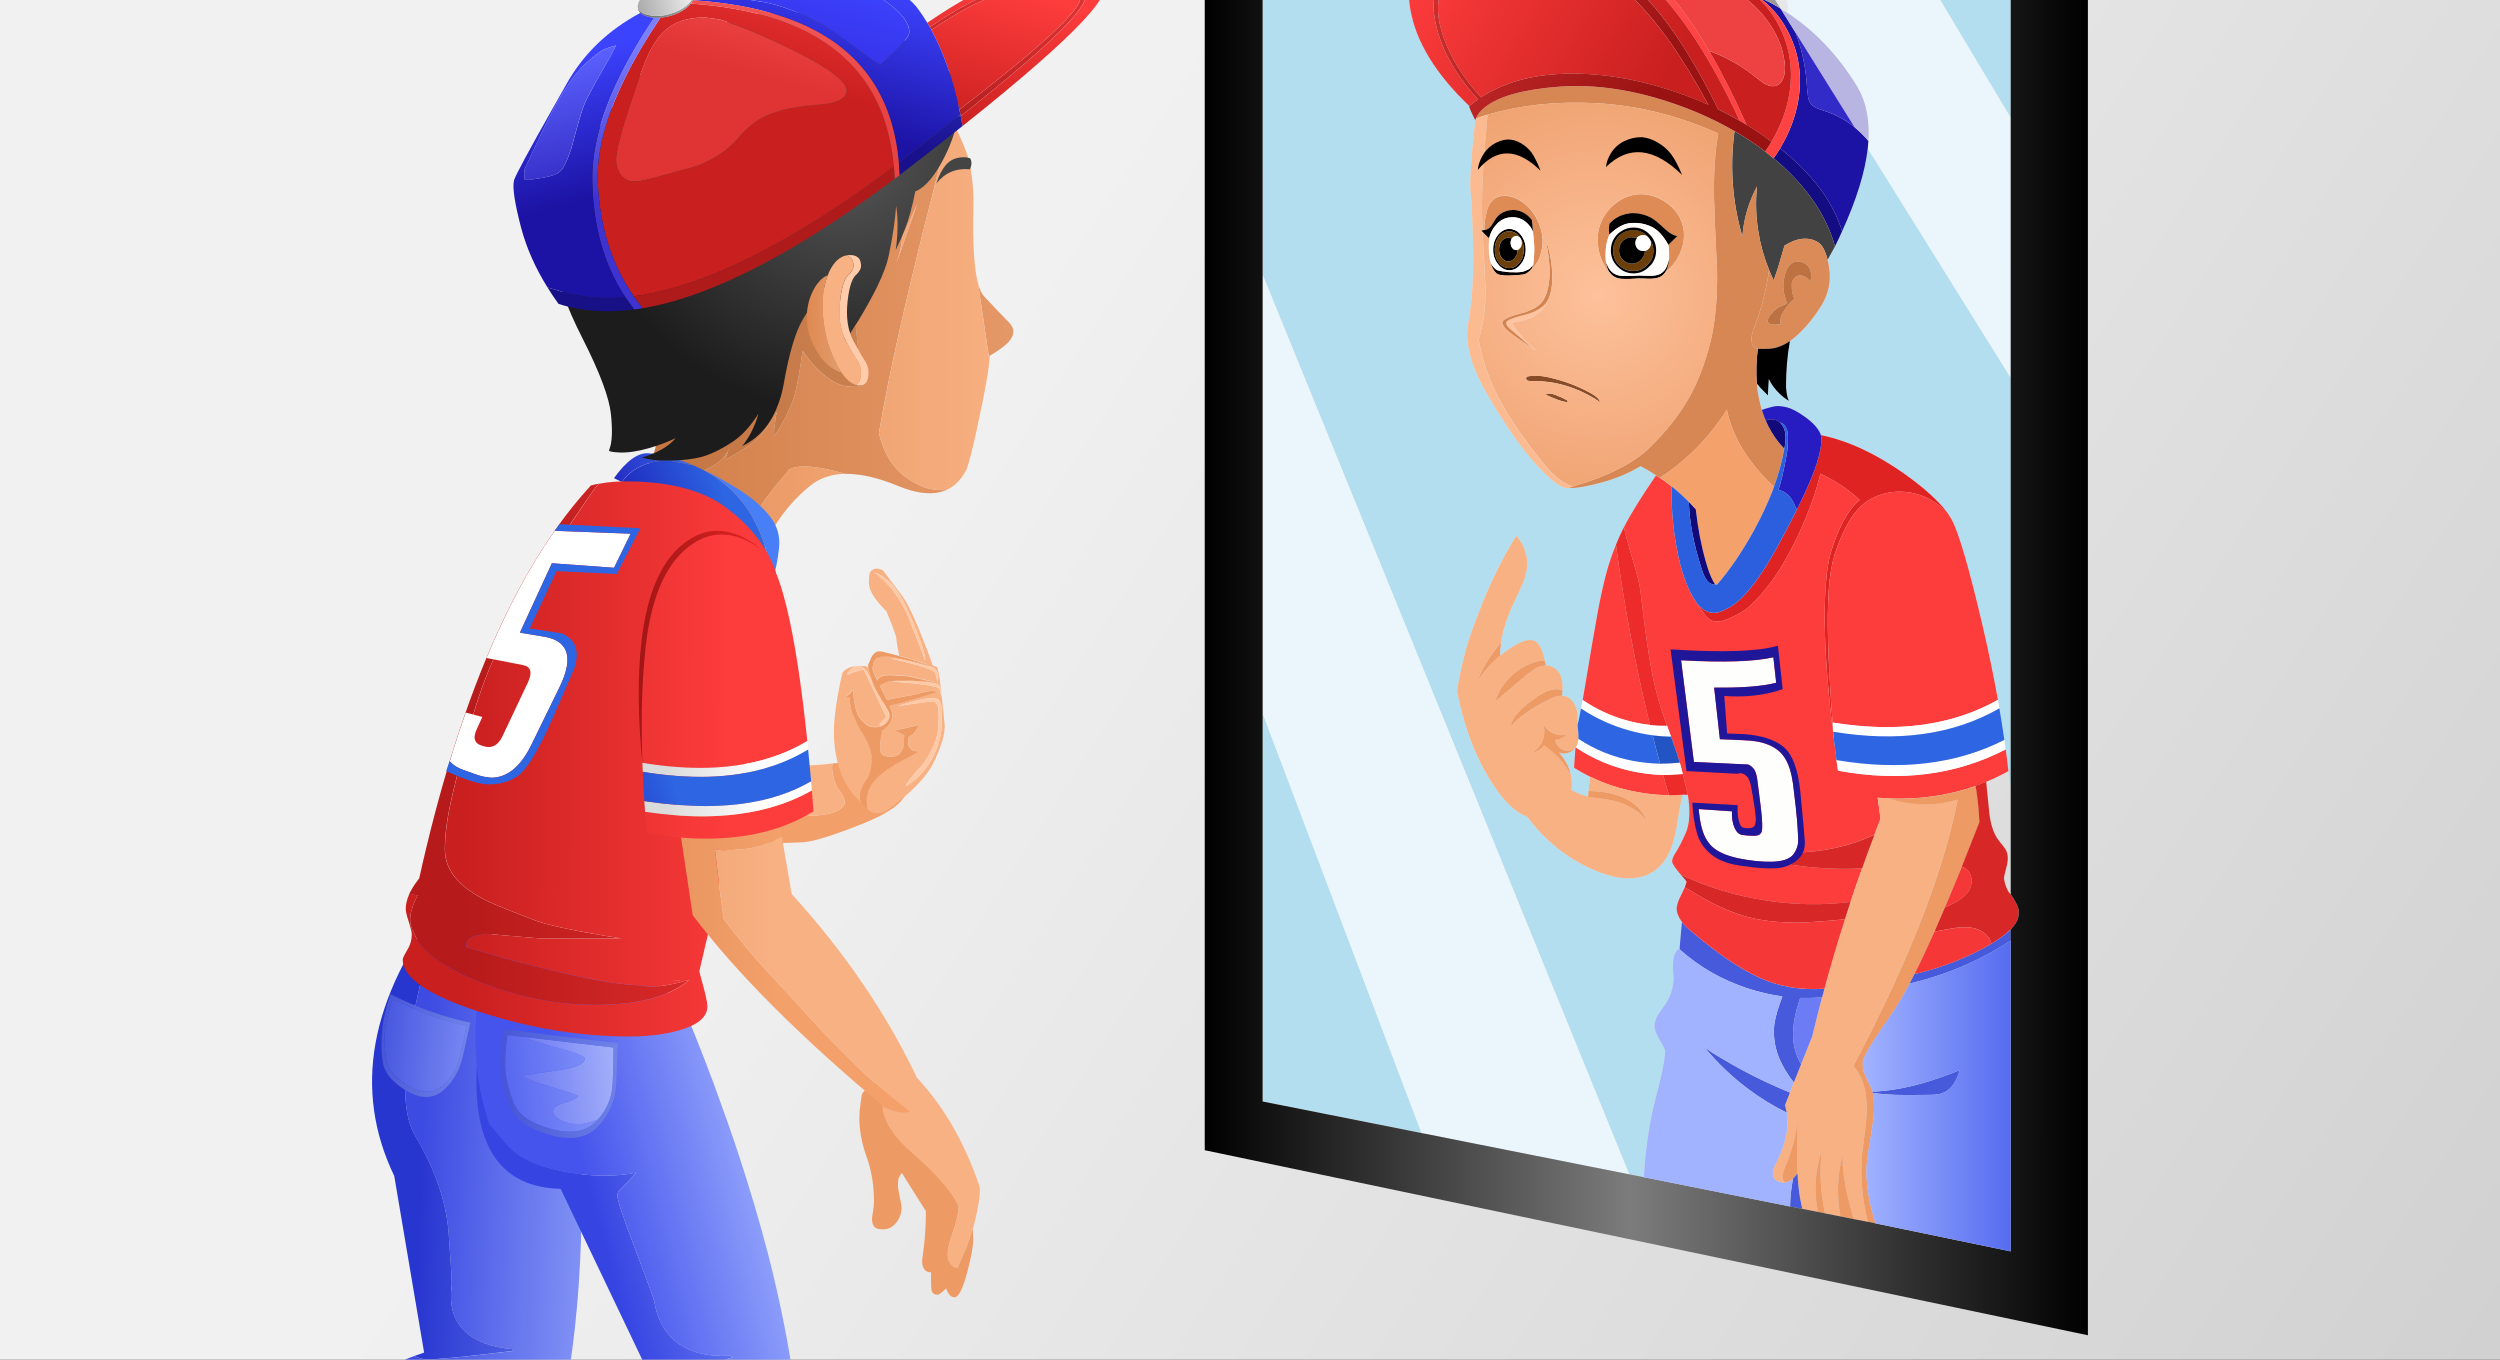 <svg enable-background="new 0 0 570 310" viewBox="0 0 570 310" xmlns="http://www.w3.org/2000/svg" xmlns:xlink="http://www.w3.org/1999/xlink"><rect x="0" y="0" width="570" height="310" fill="#333333" stroke="none"/><linearGradient id="a" gradientUnits="userSpaceOnUse" x1="597.494" x2="206.825" y1="356.385" y2="104.621"><stop offset="0" stop-color="#cdcdcd"/><stop offset="1" stop-color="#f1f1f1"/></linearGradient><clipPath id="b"><path d="m0 0h570v310h-570z"/></clipPath><linearGradient id="c" gradientUnits="userSpaceOnUse" x1="127.371" x2="230.873" y1="66.121" y2="66.121"><stop offset="0" stop-color="#cd7942"/><stop offset="1" stop-color="#e59867"/></linearGradient><linearGradient id="d"><stop offset="0" stop-color="#e08950"/><stop offset="1" stop-color="#f8b183"/></linearGradient><linearGradient id="e" gradientUnits="userSpaceOnUse" x1="127.371" x2="230.873" xlink:href="#d" y1="79.37" y2="79.37"/><linearGradient id="f" gradientUnits="userSpaceOnUse" x1="127.371" x2="230.873" y1="86.058" y2="86.058"><stop offset="0" stop-color="#c2713c"/><stop offset="1" stop-color="#cd8658"/></linearGradient><linearGradient id="g"><stop offset="0" stop-color="#1c1ab6"/><stop offset="1" stop-color="#2d65e2"/></linearGradient><linearGradient id="h" gradientTransform="matrix(.983 -.184 .332 .955 734.285 79.342)" gradientUnits="userSpaceOnUse" x1="-582.829" x2="-554.683" xlink:href="#g" y1="-67.7" y2="-67.7"/><linearGradient id="i" gradientTransform="matrix(.983 -.184 .332 .955 734.285 79.342)" gradientUnits="userSpaceOnUse" x1="-582.828" x2="-554.683" y1="-81.642" y2="-81.642"><stop offset="0" stop-color="#1c1ab6"/><stop offset="1" stop-color="#417af7"/></linearGradient><linearGradient id="j" gradientTransform="matrix(.983 -.184 .332 .955 734.285 79.342)" gradientUnits="userSpaceOnUse" x1="-582.829" x2="-554.683" y1="-64.791" y2="-64.791"><stop offset="0" stop-color="#1c1ab6"/><stop offset="1" stop-color="#487ff7"/></linearGradient><radialGradient id="k" cx="192.395" cy="34.17" gradientUnits="userSpaceOnUse" r="59.934"><stop offset="0" stop-color="#585858"/><stop offset="1" stop-color="#1c1c1c"/></radialGradient><linearGradient id="l" gradientUnits="userSpaceOnUse" x1="-34.239" x2="69.261" y1="73.008" y2="73.008"><stop offset="0" stop-color="#e08950"/><stop offset="1" stop-color="#ffcbaa"/></linearGradient><linearGradient id="m" gradientUnits="userSpaceOnUse" x1="-34.242" x2="69.259" xlink:href="#d" y1="72.991" y2="72.991"/><linearGradient id="n" gradientUnits="userSpaceOnUse" x1="183.959" x2="191.88" y1="73.851" y2="73.851"><stop offset="0" stop-color="#e08950"/><stop offset="1" stop-color="#e29d70"/></linearGradient><linearGradient id="o" gradientUnits="userSpaceOnUse" x1="222.23" x2="231.031" y1="30.628" y2="-1.987"><stop offset="0" stop-color="#b11d1d"/><stop offset="1" stop-color="#de3232"/></linearGradient><linearGradient id="p"><stop offset="0" stop-color="#c91f1f"/><stop offset="1" stop-color="#fd3c3c"/></linearGradient><linearGradient id="q" gradientUnits="userSpaceOnUse" x1="192.392" x2="201.193" xlink:href="#p" y1="22.577" y2="-10.038"/><linearGradient id="r" gradientUnits="userSpaceOnUse" x1="184.245" x2="193.046" y1="27.792" y2="-4.824"><stop offset="0" stop-color="#1c12a3"/><stop offset="1" stop-color="#3c43fd"/></linearGradient><linearGradient id="s" gradientUnits="userSpaceOnUse" x1="179.837" x2="188.638" y1="26.602" y2="-6.013"><stop offset="0" stop-color="#3226db"/><stop offset="1" stop-color="#3c43fd"/></linearGradient><linearGradient id="t" gradientUnits="userSpaceOnUse" x1="211.572" x2="220.373" y1="35.166" y2="2.551"><stop offset="0" stop-color="#19108c"/><stop offset="1" stop-color="#353bde"/></linearGradient><linearGradient id="u" gradientUnits="userSpaceOnUse" x1="181.506" x2="190.306" y1="19.64" y2="-12.976"><stop offset="0" stop-color="#e94242"/><stop offset="1" stop-color="#ff6b6b"/></linearGradient><linearGradient id="v" gradientUnits="userSpaceOnUse" x1="183.417" x2="192.217" y1="20.155" y2="-12.461"><stop offset="0" stop-color="#af1b1b"/><stop offset="1" stop-color="#de2c2c"/></linearGradient><linearGradient id="w" gradientUnits="userSpaceOnUse" x1="169.816" x2="178.617" y1="16.485" y2="-16.13"><stop offset="0" stop-color="#e03333"/><stop offset="1" stop-color="#ff5b5b"/></linearGradient><linearGradient id="x" gradientUnits="userSpaceOnUse" x1="145.851" x2="158.47" y1="3.524" y2=".148"><stop offset="0" stop-color="#696969"/><stop offset=".977" stop-color="#aaa"/></linearGradient><linearGradient id="y" gradientUnits="userSpaceOnUse" x1="145.386" x2="158.008" y1="1.784" y2="-1.593"><stop offset="0" stop-color="#aaa"/><stop offset=".977" stop-color="#eee"/></linearGradient><linearGradient id="z" gradientUnits="userSpaceOnUse" x1="147.106" x2="138.387" y1="42.141" y2="9.561"><stop offset="0" stop-color="#3e33d0"/><stop offset=".977" stop-color="#7b80ff"/></linearGradient><linearGradient id="A" gradientUnits="userSpaceOnUse" x1="138.388" x2="129.669" y1="44.474" y2="11.894"><stop offset="0" stop-color="#1c12a3"/><stop offset=".977" stop-color="#3c43fd"/></linearGradient><linearGradient id="B" gradientUnits="userSpaceOnUse" x1="135.27" x2="126.551" y1="45.309" y2="12.729"><stop offset="0" stop-color="#2e24bb"/><stop offset=".977" stop-color="#5b61ff"/></linearGradient><linearGradient id="C" gradientUnits="userSpaceOnUse" x1="129.074" x2="120.356" y1="46.968" y2="14.39"><stop offset="0" stop-color="#181087"/><stop offset=".977" stop-color="#373de7"/></linearGradient><linearGradient id="D" gradientTransform="matrix(.996 -.093 -.039 1.008 -79.723 105.352)" gradientUnits="userSpaceOnUse" x1="183.244" x2="232.042" y1="198.956" y2="198.956"><stop offset="0" stop-color="#3c4be2"/><stop offset="1" stop-color="#95a6fb"/></linearGradient><linearGradient id="E" gradientTransform="matrix(.996 -.093 -.039 1.008 -79.723 105.352)" gradientUnits="userSpaceOnUse" x1="183.244" x2="232.042" y1="198.952" y2="198.952"><stop offset="0" stop-color="#2836d0"/><stop offset="1" stop-color="#748cf7"/></linearGradient><linearGradient id="F"><stop offset="0" stop-color="#4554ec"/><stop offset="1" stop-color="#a1b3ff"/></linearGradient><linearGradient id="G" gradientUnits="userSpaceOnUse" x1="141.509" x2="186.298" xlink:href="#F" y1="298.267" y2="286.273"/><linearGradient id="H" gradientUnits="userSpaceOnUse" x1="142.962" x2="187.752" y1="303.696" y2="291.702"><stop offset="0" stop-color="#3645e2"/><stop offset="1" stop-color="#8ba0fc"/></linearGradient><linearGradient id="I"><stop offset="0" stop-color="#b61a1a"/><stop offset="1" stop-color="#e22d2d"/></linearGradient><linearGradient id="J" gradientUnits="userSpaceOnUse" x1="105.419" x2="172.54" xlink:href="#I" y1="169.671" y2="169.738"/><linearGradient id="K" gradientUnits="userSpaceOnUse" x1="105.381" x2="172.502" xlink:href="#p" y1="172.999" y2="173.066"/><linearGradient id="L" gradientUnits="userSpaceOnUse" x1="105.331" x2="172.452" xlink:href="#I" y1="223.586" y2="223.653"/><linearGradient id="M" gradientUnits="userSpaceOnUse" x1="-780.537" x2="199.013" y1="270.538" y2="270.538"><stop offset="0" stop-color="#d2793f"/><stop offset="1" stop-color="#ee9a64"/></linearGradient><linearGradient id="N" gradientUnits="userSpaceOnUse" x1="87.742" x2="177.73" xlink:href="#d" y1="222.02" y2="222.02"/><linearGradient id="O" gradientUnits="userSpaceOnUse" x1="87.742" x2="177.729" y1="216.691" y2="216.691"><stop offset="0" stop-color="#d2793f"/><stop offset="1" stop-color="#f3a06b"/></linearGradient><linearGradient id="P" gradientUnits="userSpaceOnUse" x1="98.863" x2="165.985" xlink:href="#p" y1="156.473" y2="156.54"/><linearGradient id="Q" gradientUnits="userSpaceOnUse" x1="145.634" x2="173.139" y1="147.469" y2="147.469"><stop offset="0" stop-color="#a11616"/><stop offset="1" stop-color="#e22323"/></linearGradient><linearGradient id="R" gradientUnits="userSpaceOnUse" x1="173.404" x2="152.033" y1="177.545" y2="177.528"><stop offset="0" stop-color="#fff"/><stop offset="1" stop-color="#dbdbdb"/></linearGradient><linearGradient id="S" gradientTransform="matrix(.983 -.184 .332 .955 734.285 79.342)" gradientUnits="userSpaceOnUse" x1="-615.749" x2="-587.605" xlink:href="#g" y1="-7.41" y2="-7.41"/><linearGradient id="T" gradientTransform="matrix(.969 -.248 .092 1.009 229.374 255.973)" gradientUnits="userSpaceOnUse" x1="-124.138" x2="-75.724" xlink:href="#F" y1="-34.939" y2="-34.939"/><linearGradient id="U" gradientTransform="matrix(.969 -.248 .092 1.009 229.374 255.973)" gradientUnits="userSpaceOnUse" x1="-124.138" x2="-75.725" y1="-34.943" y2="-34.943"><stop offset="0" stop-color="#4554ec"/><stop offset="1" stop-color="#c6d1ff"/></linearGradient><linearGradient id="V"><stop offset="0" stop-color="#3946d0"/><stop offset="1" stop-color="#8297f0"/></linearGradient><linearGradient id="W" gradientTransform="matrix(.969 -.248 .092 1.009 229.374 255.973)" gradientUnits="userSpaceOnUse" x1="-124.138" x2="-75.725" xlink:href="#V" y1="-34.992" y2="-34.992"/><linearGradient id="X" gradientTransform="matrix(.995 -.097 -.111 1.016 -235.781 126.484)" gradientUnits="userSpaceOnUse" x1="333.196" x2="368.954" xlink:href="#V" y1="143.183" y2="143.183"/><linearGradient id="Y" gradientTransform="matrix(.995 -.097 -.111 1.016 -235.781 126.484)" gradientUnits="userSpaceOnUse" x1="333.197" x2="368.954" y1="143.234" y2="143.234"><stop offset="0" stop-color="#3746d9"/><stop offset="1" stop-color="#8c9dfa"/></linearGradient><linearGradient id="Z" gradientUnits="userSpaceOnUse" x1="274.681" x2="476.045" y1="131.722" y2="131.722"><stop offset="0"/><stop offset=".482" stop-color="#7c7c7c"/><stop offset="1"/></linearGradient><linearGradient id="aa" gradientUnits="userSpaceOnUse" x1="329.958" x2="383.34" y1="-18.942" y2="11.889"><stop offset="0" stop-color="#ff8080"/><stop offset="1" stop-color="#ff4343"/></linearGradient><linearGradient id="ab" gradientUnits="userSpaceOnUse" x1="326.163" x2="379.545" y1="-12.371" y2="18.46"><stop offset="0" stop-color="#fd3c3c"/><stop offset="1" stop-color="#c91f1f"/></linearGradient><linearGradient id="ac" gradientUnits="userSpaceOnUse" x1="322.909" x2="376.292" y1="-6.739" y2="24.092"><stop offset="0" stop-color="#d23232"/><stop offset="1" stop-color="#9a1212"/></linearGradient><linearGradient id="ad" gradientUnits="userSpaceOnUse" x1="335.298" x2="388.68" y1="-28.188" y2="2.643"><stop offset="0" stop-color="#fd3c3c"/><stop offset="1" stop-color="#ee4141"/></linearGradient><radialGradient id="ae" cx="364.445" cy="67.16" gradientUnits="userSpaceOnUse" r="48.12"><stop offset="0" stop-color="#fdc19b"/><stop offset="1" stop-color="#f0a372"/></radialGradient><linearGradient id="af" gradientUnits="userSpaceOnUse" x1="424.689" x2="458.422" y1="249.89" y2="249.89"><stop offset="0" stop-color="#a1b3ff"/><stop offset="1" stop-color="#566cf0"/></linearGradient><g clip-rule="evenodd" fill-rule="evenodd"><path d="m0 0h570v310h-570z" fill="url(#a)"/><g clip-path="url(#b)"><path d="m215.88 111.68c-.57.25-1.17.45-1.79.58-2.54.53-5.64.05-9.28-1.44-3.55-1.47-6.75-2.35-9.59-2.65-.87-.09-1.71-.14-2.51-.14-3.51-1.01-6.37-1.56-8.6-1.65-2.02-.09-3.5.18-4.44.83.11.05.08.17-.1.38-6.53 7.24-10.84 14.59-12.93 22.04-3.07.05-6.93-1.05-11.59-3.3-9.28-4.49-12.16-10.32-8.63-17.47 1.17.16 2.21.24 3.13.24 4.88 0 8.87-.77 11.97-2.3 2.61-1.31 4.22-2.92 4.81-4.85 0 .05-.18.55-.55 1.51-.39.94-.57 1.44-.55 1.51 3.14-1.81 5.11-3.03 5.91-3.64 2.41-1.9 4.38-4.36 5.91-7.36v.28c-.09.3-.18.83-.28 1.58-.09.94-.18 1.6-.28 1.99v1.65c2.25-3.32 3.81-6.46 4.68-9.42.55-1.99 1.16-5.34 1.82-10.04.96 1.51 2.14 2.95 3.54 4.3 2.64 2.59 5.2 3.89 7.7 3.89h2.34c0-.14-.61-5.87-1.82-17.19-.37-3.26-.66-5.91-.89-7.98l-55.98 15.61c-6.51-7.84-7.97-16.02-4.37-24.55 4.1-9.77 9.22-20.57 15.34-32.43 6.1-11.87 15.23-18.19 27.41-18.95 12.17-.78 22.89 3.46 32.15 12.72 2.57 2.57 4.77 5.24 6.6 8.01 1.12 2.13 2.09 4.02 2.89 5.67-.57.6-1.5 2.17-2.79 4.71-.44 2.2-1.27 5.71-2.51 10.52-5.96 23.24-10.03 41.38-12.21 54.4 1.1 4.61 3.21 8.01 6.33 10.21 2.48 1.77 4.93 2.69 7.36 2.79.61.03 1.2 0 1.8-.06zm-10.18-57.53c-.11 1.31-.36 2.61-.72 3.92-.16.53-.37 1.22-.62 2.06 1.81-5.27 3.4-9.82 4.78-13.65-1.05 2.32-2.2 4.87-3.44 7.67zm19.88 27.95-2.58-17.46c.37 1.35.81 2.32 1.34 2.89 1.88 2.04 3.76 4.01 5.64 5.91 1.88 1.88 1.25 3.92-1.89 6.12-1.12.78-1.95 1.3-2.48 1.55 0 .29-.01.63-.03.99z" fill="url(#c)"/><path d="m223 64.64 2.58 17.47c-.05.41-.09.88-.14 1.41-.02.09-.03.18-.03.28-.25 1.93-.7 4.48-1.34 7.67-.09.39-.17.78-.24 1.17-.28 1.19-.52 2.32-.72 3.37-.23 1.05-.44 2.03-.62 2.92-1.08 4.84-1.83 7.65-2.27 8.42-.78 1.42-1.71 2.56-2.79 3.4-.48.37-1 .68-1.55.93-.6.07-1.19.09-1.79.07-2.43-.09-4.88-1.02-7.36-2.79-3.12-2.2-5.23-5.6-6.33-10.21 2.18-13.02 6.25-31.15 12.21-54.4 1.24-4.81 2.07-8.32 2.51-10.52 1.28-2.54 2.21-4.11 2.79-4.71 1.49 3.12 2.42 5.36 2.79 6.74.92 3.55 1.33 7.23 1.24 11.04-.11 4.65-.06 8.55.17 11.69.18 2.49.48 4.51.89 6.05zm-17.3-10.49c1.24-2.8 2.38-5.35 3.44-7.67-1.38 3.83-2.97 8.38-4.78 13.65.25-.85.46-1.54.62-2.06.37-1.31.61-2.62.72-3.92zm-39.06 75.47c2.09-7.45 6.4-14.8 12.93-22.04.18-.21.22-.33.1-.38.94-.64 2.42-.92 4.44-.83 2.22.09 5.09.64 8.6 1.65-3.19.07-5.86.99-8.01 2.75-.09.07-.18.15-.28.24-.11.07-.22.15-.31.24-4.24 3.58-7.61 8.13-10.11 13.65-1.4 3.11-3.85 4.68-7.36 4.72z" fill="url(#e)"/><path d="m137.89 78.63 55.98-15.61c.23 2.06.53 4.72.89 7.98 1.21 11.32 1.82 17.06 1.82 17.19h-2.34c-2.5 0-5.07-1.3-7.7-3.89-1.4-1.35-2.58-2.79-3.54-4.3-.66 4.7-1.27 8.05-1.82 10.04-.87 2.96-2.43 6.1-4.68 9.42v-1.65c.09-.39.18-1.05.28-1.99.09-.76.18-1.28.28-1.58v-.28c-1.54 3-3.51 5.46-5.91 7.36-.8.62-2.77 1.83-5.91 3.64-.02-.07.16-.57.55-1.51.37-.96.55-1.47.55-1.51-.6 1.93-2.2 3.54-4.81 4.85-3.09 1.54-7.08 2.3-11.97 2.3-.92 0-1.96-.08-3.13-.24.25-.55.55-1.11.89-1.68 4.81-7.95 2.69-16.36-6.36-25.21-1.13-1.09-2.15-2.21-3.07-3.33z" fill="url(#f)"/><path d="m219.8 35.85c.48 0 .94.08 1.38.24.41.62.41 1.46 0 2.51-3.19-.3-5.75.78-7.7 3.23.71-2.11 1.55-3.63 2.51-4.57s2.23-1.41 3.81-1.41z" fill="#444"/><path d="m175.62 129.62-33.8-19.7c.92-1.4 2.19-2.52 3.82-3.37 2.2-1.17 4.68-1.65 7.43-1.44.02 0 1.71.33 5.05 1 .09.05.18.09.28.14.64.28 1.31.58 1.99.93 1.99 1.05 3.79 2.28 5.4 3.68 5.15 4.48 8.43 10.74 9.83 18.76z" fill="url(#h)"/><path d="m158.11 106.1c-3.35-.66-5.03-1-5.05-1-2.75-.21-5.23.28-7.43 1.44-1.63.85-2.9 1.97-3.82 3.37l-1.82-.89c2.84-3.97 5.48-5.86 7.91-5.67 3.03.23 6.43 1.15 10.21 2.75z" fill="url(#i)"/><path d="m175.62 129.62c-1.4-8.02-4.68-14.28-9.83-18.77-1.6-1.4-3.4-2.62-5.4-3.68 1.72.8 3.52 1.75 5.4 2.85.73.41 1.49.86 2.27 1.34 3.14 1.95 5.59 4.02 7.36 6.22 1.77 2.18 2.5 4.63 2.2 7.36-.3 2.71-.72 4.87-1.27 6.5z" fill="url(#j)"/><path d="m203.09 7.9c9.54 3.9 14.64 8.16 15.3 12.79.46 3.35.09 6.84-1.1 10.49-.46 1.35-1.03 2.74-1.72 4.16-2.25 4.61-4.54 7.37-6.88 8.29-.3 1.6-.69 3.28-1.17 5.02-.32 1.15-.71 2.32-1.17 3.51-.6 1.58-1.31 3.2-2.13 4.85.25-1.7.39-3.31.41-4.85.05-1.67-.03-3.26-.24-4.75-.02-.16-.05-.31-.07-.45-.11 1.65-.31 3.38-.58 5.19-.28 1.88-.63 3.86-1.07 5.95-.02.05-.03.09-.03.14-.02.05-.03.09-.03.14-.39 1.86-1.26 4.18-2.61 6.98-1.12 2.29-2.58 4.92-4.37 7.87-.21.28-1.25 1.91-3.13 4.92-.28-7.04-1.25-11.85-2.92-14.44-.73.89-1.58 1.93-2.54 3.09-.99 1.17-2.32 3.17-3.99 6.02-1.67 2.82-3.12 7.67-4.33 14.55-.28 1.58-.65 3.05-1.14 4.4-1.56 4.49-4.13 7.69-7.7 9.59-.25.11-.48.24-.69.38.83-1.03 1.5-2.05 2.03-3.06.8-1.58 1.36-3.03 1.69-4.33-1.83 2.89-3.78 5.01-5.85 6.36-2.61 1.74-5.03 2.91-7.26 3.51-1.51.39-3.46.64-5.85.76-.76.02-1.55.03-2.37.03-1.9 0-3.6-.22-5.09-.65-.05-.02-.08-.03-.1-.03.57-.18 1.19-.4 1.86-.65 2.5-.94 4.4-2.17 5.71-3.68.05-.05.08-.09.1-.14-.02.02-.06.05-.1.07-1.49.76-3.47 1.5-5.95 2.24-2.54.73-4.78 1.07-6.71 1-1.58-.07-2.4-.22-2.44-.45 0-.05.01-.09.03-.14 0-.02.01-.05.03-.07.64-1.58.77-4.26.38-8.05-.39-3.78-2.54-9.54-6.46-17.26-3.94-7.75-5.75-13.15-5.43-16.2.25-2.61.4-4.88.45-6.81 0-.34 0-.68 0-1 0-2.04.24-3.92.72-5.64.66-1.93 1.17-3.46 1.51-4.61 5-13.23 11.44-22.79 19.32-28.68 9.19-6.85 18.04-10.6 26.55-11.24 8.5-.65 17.55.98 27.13 4.88z" fill="url(#k)"/><path d="m195.11 87.74c.8-.34 1.2-1.3 1.2-2.85 0-.76-.19-1.49-.58-2.2-.55-.83-1.49-2.45-2.82-4.88s-1.79-5.47-1.38-9.11c.37-3.39 1.08-5.47 2.13-6.22.71-.71 1.02-1.44.93-2.2-.09-.78-.32-1.31-.69-1.58-.28-.21-.58-.36-.93-.45.3-.07.61-.1.93-.1.69 0 1.26.18 1.72.55.37.28.6.8.69 1.58.09.76-.22 1.49-.93 2.2-1.05.76-1.77 2.83-2.13 6.22-.41 3.64.05 6.68 1.38 9.11s2.27 4.06 2.82 4.88c.39.71.58 1.44.58 2.2 0 1.99-.65 2.99-1.96 2.99-.32 0-.64-.05-.96-.14z" fill="url(#l)"/><path d="m195.11 87.74c-1.12-.34-2.2-1.27-3.23-2.79-.53-.76-1.04-1.67-1.55-2.75-1.86-3.85-2.79-8.09-2.79-12.72 0-2.5.4-4.75 1.2-6.74.11-.28.23-.55.34-.83 1.03-2.13 2.33-3.36 3.89-3.68.34.09.65.24.93.45.37.28.6.8.69 1.58.09.76-.22 1.49-.93 2.2-1.05.76-1.77 2.83-2.13 6.22-.41 3.64.05 6.68 1.38 9.11s2.27 4.06 2.82 4.88c.39.71.58 1.44.58 2.2.01 1.58-.4 2.53-1.2 2.87z" fill="url(#m)"/><path d="m191.88 84.96c-.89-.3-1.73-.72-2.51-1.27-1.17-.85-2.19-2.01-3.06-3.47-1.49-2.45-2.27-4.86-2.34-7.22-.09-2.38.34-4.56 1.31-6.53.37-.76.76-1.39 1.17-1.89.69-.92 1.46-1.52 2.3-1.82-.8 1.99-1.2 4.24-1.2 6.74 0 4.63.93 8.87 2.79 12.72.5 1.06 1.01 1.98 1.54 2.74z" fill="url(#n)"/><path d="m212.34 6.83c-.11-.23-.23-.45-.34-.65 6.99-4.7 11.98-7.3 14.96-7.81 6.74-1.1 13.12-1.23 19.15-.38 5.04.73-3.98 10.22-27.06 28.47-.02-.14-.05-.25-.07-.34-.09-.39-.17-.77-.24-1.13 17.81-13.66 27-22.06 27.58-25.21.11-.8-.3-1.25-1.24-1.34-2.52-.3-5.12-.41-7.81-.34-3.44.09-7 .5-10.69 1.24-2.8.52-7.55 3.02-14.24 7.49z" fill="url(#o)"/><path d="m218.73 24.99c-1.49-7.06-3.62-13.11-6.4-18.16 6.69-4.47 11.44-6.97 14.24-7.5 3.69-.73 7.26-1.15 10.69-1.24 2.68-.07 5.28.05 7.81.34.94.09 1.35.54 1.24 1.34-.57 3.15-9.76 11.56-27.58 25.22zm.73 3.75c-.14-.78-.28-1.54-.41-2.27 23.08-18.25 32.1-27.74 27.06-28.47-6.03-.85-12.41-.72-19.15.38-2.98.5-7.97 3.11-14.96 7.81-.21-.34-.4-.68-.58-1 7.82-5.32 13.44-8.25 16.88-8.8 7.54-1.19 14.79-1.33 21.73-.41 6.05.79-4.14 11.71-30.57 32.76zm-15.65 9.18c-18.89 14.12-35.3 23.27-49.24 27.44-2.8.83-5.48 1.46-8.05 1.89-.64.09-1.28.18-1.93.28-.05 0-.08.01-.1.03-5-7.22-7.73-15.81-8.18-25.76-.34-6.88 1.67-14.79 6.05-23.73 2.15-4.42 4.89-9.1 8.22-14.03.66-.07 1.35-.19 2.06-.38 1.74-.46 3.15-1.19 4.23-2.2.25-.23.47-.45.65-.65 7.01.5 13.25 1.62 18.71 3.34 16.85 5.37 26.05 16.62 27.58 33.77zm-23.45-13.28c1.65-.32 4.38-.65 8.18-1 2.98-.5 4.47-1.5 4.47-2.99 0-2.32-5.08-5.87-15.23-10.66-2.77-1.31-5.31-2.42-7.6-3.34-1.51-.62-2.91-1.15-4.19-1.58-.57-.21-1.11-.39-1.62-.55-.46-.09-.99-.18-1.58-.28-1.67-.23-2.51-.31-2.51-.24-3.58.02-6.46 1.01-8.67 2.96-1.72 1.54-3.23 3.94-4.54 7.22-.28.71-.56 1.48-.86 2.3-.8 2.18-1.67 4.71-2.61 7.6-2.09 6.37-3.13 10.45-3.13 12.24 0 1.17.28 2.22.83 3.16.76 1.28 1.9 1.93 3.44 1.93.87 0 2.64-.37 5.3-1.1 4.1-1.15 6.42-1.79 6.95-1.93 1.88-.46 3.76-1.23 5.64-2.3 2.27-1.28 4.15-2.81 5.64-4.57 1.83-2.18 3.81-3.81 5.91-4.88 1.55-.79 3.61-1.46 6.18-1.99zm-20.25-20.35c-.09-.16-.03-.25.17-.28 0 .39-.06.48-.17.28z" fill="url(#q)"/><path d="m157.97.06c.21-.48.24-.96.1-1.44l-.03-.03v-.03c0-.02 0-.05 0-.07-.02-.09-.06-.17-.1-.24 4.06-1.15 8.47-2.01 13.24-2.58 10.77-1.28 19.39-1.31 25.86-.07 5.82 1.1 9.89 3.22 12.21 6.36.76 1.01 1.48 2.09 2.17 3.23.18.32.38.65.58 1 .11.21.23.42.34.65 2.77 5.04 4.91 11.1 6.4 18.16.07.37.15.74.24 1.13-3.6 2.84-7.48 5.87-11.66 9.08-.76.57-1.5 1.15-2.24 1.72-.07.05-.13.09-.17.14-1.47-16.96-10.53-28.13-27.2-33.49-5.71-1.87-12.28-3.04-19.74-3.52zm41.92-1.07c-1.79-.73-3.6-1.28-5.43-1.65-.39-.07-.79-.14-1.2-.21-2.45-.37-5.65-.55-9.59-.55-4.49 0-7.55.21-9.18.62-3.26.83-6.43 1.44-9.52 1.86 6.14.92 9.58 1.47 10.32 1.65 1.74.41 3.51.96 5.3 1.65 2.45.94 4.95 2.13 7.5 3.58 1.31.76 3.79 2.5 7.46 5.23 3.16 2.38 4.89 3.58 5.19 3.58l3.3-3.03c2.2-2.15 3.3-3.62 3.3-4.4 0-1.97-1.6-4.17-4.81-6.6-1.01-.65-1.88-1.22-2.64-1.73z" fill="url(#r)"/><path d="m199.89-1.01c.76.5 1.63 1.08 2.61 1.72 3.21 2.43 4.81 4.63 4.81 6.6 0 .78-1.1 2.25-3.3 4.4l-3.3 3.03c-.3 0-2.03-1.19-5.19-3.58-3.67-2.73-6.15-4.47-7.46-5.23-2.54-1.44-5.04-2.64-7.5-3.58-1.79-.69-3.55-1.24-5.3-1.65-.73-.18-4.17-.73-10.32-1.65 3.09-.41 6.27-1.03 9.52-1.86 1.63-.41 4.69-.62 9.18-.62 3.94 0 7.14.18 9.59.55.41.07.81.14 1.2.21 1.86.38 3.67.93 5.46 1.66z" fill="url(#s)"/><path d="m205.08 39.95c-.05-.99-.1-1.95-.17-2.89.05-.05.1-.09.17-.14.73-.57 1.48-1.15 2.24-1.72 4.17-3.21 8.06-6.24 11.66-9.08.02.09.05.21.07.34.14.73.28 1.49.41 2.27-3.74 2.96-7.78 6.12-12.14 9.49-.76.58-1.5 1.15-2.24 1.73z" fill="url(#t)"/><path d="m203.98 40.77c-.05-.99-.1-1.94-.17-2.85-1.54-17.15-10.73-28.4-27.58-33.77-5.46-1.72-11.69-2.83-18.71-3.34.18-.25.33-.5.45-.76 7.45.48 14.03 1.65 19.74 3.51 16.67 5.36 25.73 16.53 27.2 33.49.07.94.13 1.9.17 2.89-.36.28-.73.56-1.1.83z" fill="url(#u)"/><path d="m146.52 70.27c-.73-.89-1.41-1.8-2.03-2.72.02-.02.06-.03.1-.03.64-.09 1.28-.18 1.93-.28 2.57-.44 5.25-1.07 8.05-1.89 13.94-4.17 30.35-13.32 49.24-27.44.07.92.13 1.87.17 2.85-18.96 14.21-35.43 23.42-49.41 27.61-2.8.84-5.48 1.47-8.05 1.9z" fill="url(#v)"/><path d="m180.36 24.64c-2.57.53-4.63 1.19-6.19 1.99-2.11 1.08-4.08 2.7-5.91 4.88-1.49 1.76-3.37 3.29-5.64 4.57-1.88 1.08-3.76 1.85-5.64 2.3-.53.14-2.84.78-6.95 1.93-2.66.73-4.42 1.1-5.3 1.1-1.54 0-2.68-.64-3.44-1.93-.55-.94-.83-1.99-.83-3.16 0-1.79 1.04-5.87 3.13-12.24.94-2.89 1.81-5.42 2.61-7.6.3-.83.58-1.59.86-2.3 1.31-3.28 2.82-5.69 4.54-7.22 2.2-1.95 5.09-2.93 8.67-2.96 0-.07.84.01 2.51.24.6.09 1.12.18 1.58.28.5.16 1.04.34 1.62.55 1.28.44 2.68.96 4.19 1.58 2.29.92 4.83 2.03 7.6 3.34 10.16 4.79 15.23 8.34 15.23 10.66 0 1.49-1.49 2.49-4.47 2.99-3.79.35-6.52.68-8.17 1zm-20.25-20.35c.11.21.17.11.17-.28-.21.03-.26.12-.17.28z" fill="url(#w)"/><path d="m149.14 4.05c-.41-.02-.8-.08-1.17-.17-.87-.21-1.52-.52-1.96-.93-.28-.28-.46-.6-.55-.96-.02-.09-.03-.19-.03-.31.14.46.42.84.86 1.14.39.28.92.48 1.58.62.5.11 1.03.18 1.58.21.46 0 .95-.02 1.48-.07.53-.07 1.07-.18 1.62-.34 1.74-.46 3.15-1.19 4.23-2.2.09-.09.18-.17.28-.24.23-.25.42-.49.58-.72.32-.53.46-1.02.41-1.48l.03.03c.14.48.1.96-.1 1.44-.11.25-.26.5-.45.76-.18.21-.4.42-.65.65-1.08 1.01-2.49 1.74-4.23 2.2-.71.18-1.4.31-2.06.38-.51.03-.99.03-1.45-.01z" fill="url(#x)"/><path d="m158.04-1.42c.05.46-.09.95-.41 1.48-.16.23-.36.47-.58.72-.09.07-.18.15-.28.24-1.08 1.01-2.49 1.74-4.23 2.2-.55.16-1.09.28-1.62.34-.53.05-1.02.07-1.48.07-.55-.02-1.08-.09-1.58-.21-.66-.14-1.19-.34-1.58-.62-.44-.3-.72-.68-.86-1.14-.07-.55.1-1.12.52-1.72.21-.28.46-.55.76-.83 1.05-.99 2.44-1.71 4.16-2.17 1.74-.46 3.32-.54 4.75-.24 1.19.3 1.97.8 2.34 1.51.05.07.08.15.1.24v.07.06z" fill="url(#y)"/><path d="m144.6 70.55c-.71-.92-1.39-1.85-2.03-2.79-4.81-7.24-7.32-16.06-7.53-26.44-.14-6.76 1.74-14.27 5.64-22.52 2.18-4.68 5-9.59 8.46-14.75.46.05.94.05 1.44 0-3.32 4.93-6.06 9.61-8.22 14.03-4.38 8.94-6.4 16.85-6.05 23.73.46 9.95 3.19 18.53 8.18 25.76.62.92 1.29 1.82 2.03 2.72-.64.08-1.28.17-1.92.26z" fill="url(#z)"/><path d="m142.57 67.76c-4.72.41-9.09.11-13.1-.89-.64-.16-2.19-.61-4.64-1.34-2.8-4.49-4.8-9.03-6.02-13.62-1.47-5.62-2.01-9.2-1.62-10.76 0-.07.02-.14.07-.21.41-1.21 3.31-6.59 8.7-16.13 1.01-1.79 2.1-3.71 3.27-5.78 3.85-6.81 9.44-12.17 16.78-16.09.44.41 1.09.72 1.96.93.37.09.76.15 1.17.17-3.46 5.16-6.28 10.08-8.46 14.75-3.9 8.25-5.78 15.76-5.64 22.52.21 10.4 2.72 19.21 7.53 26.45zm-4.61-52.78c1.08-1.83 1.9-3.37 2.48-4.61-1.86.5-3.04.95-3.54 1.34-1.72 1.26-3.13 2.46-4.23 3.61-.99 1.03-2.05 2.4-3.2 4.09-1.03 1.51-2.09 3.27-3.16 5.26-.78 1.47-1.58 3.06-2.41 4.78-1.08 2.22-2.52 5.3-4.33 9.22v2.2h1.93c3.14-.39 5.15-.93 6.02-1.62.89-.71 1.82-2.56 2.79-5.54 1.44-5.46 2.45-8.85 3.03-10.18.23-.53.58-1.25 1.07-2.17.8-1.56 1.99-3.7 3.55-6.38z" fill="url(#A)"/><path d="m137.96 14.98c-1.56 2.68-2.75 4.81-3.58 6.4-.48.92-.84 1.64-1.07 2.17-.57 1.33-1.58 4.72-3.03 10.18-.96 2.98-1.89 4.83-2.79 5.54-.87.69-2.88 1.23-6.02 1.62h-1.93v-2.2c1.81-3.92 3.26-6.99 4.33-9.22.83-1.72 1.63-3.31 2.41-4.78 1.08-1.99 2.13-3.75 3.16-5.26 1.15-1.7 2.21-3.06 3.2-4.09 1.1-1.15 2.51-2.35 4.23-3.61.5-.39 1.69-.84 3.54-1.34-.54 1.22-1.37 2.76-2.45 4.59z" fill="url(#B)"/><path d="m142.57 67.76c.64.94 1.32 1.87 2.03 2.79-5.5.71-10.55.49-15.13-.65-.73-.18-1.44-.39-2.13-.62-.92-1.26-1.75-2.51-2.51-3.75 2.45.73 4 1.18 4.64 1.34 4.01 1.01 8.38 1.31 13.1.89z" fill="url(#C)"/><path d="m165.82 184.13c.94.23 1.95.45 3.03.65 4.58.87 8.85 1.31 12.79 1.31 4.63 0 7.66-.38 9.08-1.14 1.4-.76 2.03-1.51 1.89-2.27-.14-.78-.53-1.57-1.17-2.37-.66-.8-1.15-1.89-1.44-3.27-.32-1.35-.38-2.35-.17-2.99.46-.02.83-.05 1.1-.07.57-.11 1.07-.24 1.48-.38.07 0 .14-.01.21-.03.44-.14.99-.32 1.65-.55.14-.07.26-.11.38-.14.85-.23 2.09-.34 3.71-.34 1.49 0 3.12.49 4.88 1.48 1.76.94 2.88 2.76 3.34 5.47.46 2.68-2.76 5.42-9.66 8.22-6.9 2.77-11.54 4.22-13.93 4.33-2.43.11-4.08.17-4.95.17-2.91 0-6.46-.53-10.66-1.58-.87-.21-1.69-.41-2.44-.62.03-1.45.32-3.41.88-5.88z" fill="#f29f69"/><path d="m189.82 174.05c-.21.64-.15 1.64.17 2.99.3 1.38.78 2.46 1.44 3.27.64.8 1.03 1.59 1.17 2.37.14.76-.49 1.51-1.89 2.27-1.42.76-4.45 1.14-9.08 1.14-3.94 0-8.21-.44-12.79-1.31-1.08-.21-2.09-.42-3.03-.65.28-1.38.63-2.9 1.07-4.57.57-2.2 1.07-3.95 1.48-5.26 1.17.02 3.31.03 6.43.03 3 .02 4.69.09 5.05.21-.04.02-.09.03-.14.03h.21c2.45 0 4.58-.05 6.4-.14 1.01-.07 2.18-.2 3.51-.38z" fill="#f8b183"/><path d="m93.74 371.84c-1.15-.05-2.6-.21-4.37-.48-2.84-.44-5.82-1.35-8.94-2.75-3.92-1.72-5.63-3.37-5.12-4.95.16-.46 2.19-4 6.09-10.63 4.42-7.52 6.65-11.3 6.67-11.35.5-.99 1.99-3.2 4.47-6.64 2.22-3.05 3.74-5.08 4.54-6.09.48-.57 1.26-.99 2.34-1.24.3-.09 1.55-.3 3.75-.62 3.03-.48 5.79-1.33 8.29-2.54-4.22-.62-8.23-1.47-12.04-2.54-2.54-.73-4.71-1.5-6.5-2.3.32-.48.64-.95.96-1.41-.64-.66-1.26-1.4-1.86-2.2-1.79-2.36-2.64-3.69-2.54-3.99.25-.8 1.56-1.65 3.92-2.54.3-.09.66-.23 1.1-.41.87.41 1.56.65 2.06.72.99.16 4.15-.03 9.49-.58 1.9-.21 5.64-.64 11.21-1.31-.41-.05-.58-.17-.52-.38-4.86-.44-8.48-1.82-10.87-4.16-2.52-2.48-3.48-5.93-2.89-10.35.09-.53-.14-4.5-.69-11.93-.55-7.18-3.09-14.57-7.63-22.18-4.54-7.63-2.36-25.47 6.53-53.5 13.66 8.71 23.35 17 29.06 24.86 3.53 33.54 3.13 62.39-1.2 86.55-.44 2.43-10.12 19.34-29.06 50.72-.62 1.01-1.25 2.05-1.89 3.13-1.02.61-2.48.97-4.36 1.09zm-.41-59.21c1.31 1.7 2.75 3.29 4.33 4.78 6.72 1.88 11.04 2.97 12.96 3.27 1.05.16 3.08-.41 6.09-1.72 2.59-1.15 4.52-2.14 5.78-2.99.11-.09.19-.19.24-.31-4.01.28-8.21.03-12.59-.72-4.4-.76-4.96-1.41-1.69-1.96 3.28-.57 1.24-1.2-6.12-1.89-7.33-.68-10.33-.16-9 1.54z" fill="url(#D)"/><path d="m94.5 309.15c.6-.21 1.33-.46 2.2-.76l-6.81-40.27c-9.44-19.6-5.67-40.48 11.31-62.65-8.89 28.04-11.07 45.87-6.53 53.5 4.54 7.61 7.08 15 7.63 22.18.55 7.43.78 11.4.69 11.93-.6 4.42.37 7.87 2.89 10.35 2.38 2.34 6.01 3.73 10.87 4.16-.07.21.1.33.52.38-5.57.66-9.31 1.1-11.21 1.31-5.34.55-8.5.75-9.49.58-.51-.05-1.2-.29-2.07-.71zm-1.58 10.56c1.79.8 3.95 1.57 6.5 2.3 3.81 1.08 7.82 1.93 12.04 2.54-2.5 1.21-5.26 2.06-8.29 2.54-2.2.32-3.45.53-3.75.62-1.08.25-1.86.66-2.34 1.24-.8 1.01-2.32 3.04-4.54 6.09-2.48 3.44-3.97 5.65-4.47 6.64-.02.05-2.25 3.83-6.67 11.35-3.9 6.62-5.93 10.17-6.09 10.63-.5 1.58 1.2 3.23 5.12 4.95 3.12 1.4 6.1 2.32 8.94 2.75 1.77.28 3.22.44 4.37.48-2.98.23-6.99-.15-12.04-1.13-8.39-1.58-12.46-3.6-12.21-6.05 0-.07-.03-.11-.1-.14-.11-.07-.18-.11-.21-.14.57-1.21 1.12-2.38 1.65-3.51 3.37-7.29 5.75-12.29 7.15-14.99 5.24-10.39 10.21-19.11 14.94-26.17z" fill="url(#E)"/><path d="m108.7 243c-.25-2.77-.34-5.73-.28-8.87v-.02c0-.06.01-.12.03-.19.11-2.82.45-5.63 1-8.42 14.6-11.92 30.06-10.57 46.39 4.06 2.45 5.96 4.75 11.78 6.88 17.47.99 2.71 1.95 5.39 2.89 8.05.99 2.77 1.93 5.51 2.82 8.22 2.59 7.89 4.84 15.5 6.74 22.83 2.75 10.73 4.76 20.85 6.02 30.36.32 2.52-3.7 20.96-12.07 55.33-.28 1.12-.55 2.27-.83 3.44-.8.78-2.07 1.38-3.82 1.79-1.1.11-2.53.17-4.3.17-2.82 0-5.94-.46-9.35-1.38-4.24-1.15-6.36-2.54-6.36-4.19 0-.48.84-4.34 2.51-11.59 1.9-8.23 2.85-12.37 2.85-12.41.18-1.05.93-3.5 2.24-7.32 1.17-3.39 1.98-5.65 2.44-6.77.28-.66.89-1.21 1.86-1.65.25-.11 1.36-.5 3.34-1.17 2.75-.94 5.12-2.21 7.12-3.82-4.22.02-8.29-.22-12.21-.72-2.66-.34-4.96-.78-6.91-1.31.16-.53.32-1.04.48-1.55-.8-.57-1.62-1.21-2.44-1.93-2.41-2.09-3.61-3.29-3.61-3.61 0-.85.97-1.89 2.92-3.13.25-.16.56-.36.93-.58.94.25 1.66.38 2.17.38.99 0 3.93-.69 8.84-2.06 1.74-.48 5.17-1.48 10.28-2.99-.41 0-.62-.11-.62-.34-4.77.32-8.63-.5-11.59-2.48-3.16-2.11-5.14-5.42-5.91-9.94-.09-.55-1.54-4.5-4.33-11.86-2.7-7.11-4.06-11.16-4.06-12.17 0-.57.3-1.14.89-1.69 1.15-1.05 2.28-2.25 3.4-3.58-4.88 1.01-10.38.93-16.51-.24-6.17-1.17-10.49-3.22-12.96-6.16-2.5-2.96-3.83-4.5-3.99-4.64-1.47-4.49-2.43-8.92-2.89-13.32zm51.72 72.72c2.93-1.08.8-1.39-6.4-.93-7.18.46-9.88 1.43-8.11 2.92 1.76 1.49 3.63 2.87 5.6 4.13 6.95.85 11.38 1.27 13.31 1.27 1.05 0 2.81-.88 5.26-2.65 2.11-1.54 3.63-2.83 4.57-3.89.09-.11.14-.23.14-.34-3.71.89-7.77 1.29-12.17 1.2-4.4-.08-5.14-.65-2.2-1.71z" fill="url(#G)"/><path d="m108.42 234.11c0-.08 0-.17 0-.26 0 .02.01.05.03.07-.01.06-.02.12-.03.19zm.28 8.89c.46 4.4 1.42 8.84 2.89 13.31.16.14 1.49 1.69 3.99 4.64 2.48 2.93 6.8 4.99 12.96 6.16 6.12 1.17 11.62 1.25 16.51.24-1.12 1.33-2.26 2.52-3.4 3.58-.6.55-.89 1.11-.89 1.69 0 1.01 1.35 5.07 4.06 12.17 2.8 7.36 4.24 11.31 4.33 11.86.78 4.52 2.75 7.83 5.91 9.94 2.96 1.97 6.82 2.8 11.59 2.48 0 .23.21.34.62.34-5.11 1.51-8.54 2.51-10.28 2.99-4.91 1.38-7.85 2.06-8.84 2.06-.5 0-1.23-.13-2.17-.38.5-.32 1.12-.7 1.86-1.13l-20.01-41.88c-13.72-.36-20.09-9.71-19.13-28.07zm55.77 134.03c-2.77.69-6.71.93-11.79.72-8.46-.32-12.94-1.72-13.45-4.2-.02-.07-.08-.13-.17-.17-.11-.05-.18-.08-.21-.1.16-1.31.32-2.56.48-3.75.99-7.82 1.72-13.19 2.2-16.13 1.79-11.23 3.84-20.75 6.16-28.54 1.95.53 4.25.96 6.91 1.31 3.92.5 7.99.74 12.21.72-1.99 1.6-4.37 2.88-7.12 3.82-1.97.66-3.08 1.05-3.34 1.17-.96.44-1.58.99-1.86 1.65-.46 1.12-1.27 3.38-2.44 6.77-1.31 3.83-2.05 6.27-2.24 7.32 0 .05-.95 4.18-2.85 12.41-1.67 7.24-2.51 11.11-2.51 11.59 0 1.65 2.12 3.05 6.36 4.19 3.42.92 6.53 1.38 9.35 1.38 1.78.01 3.21-.04 4.31-.16z" fill="url(#H)"/><path d="m136.48 110.3h.03c-.83.94-1.73 2.15-2.72 3.64-3.9 5.82-6.2 9.14-6.91 9.94-2.57 2.98-4.8 6.43-6.71 10.35-1.67 3.92-2.88 6.55-3.61 7.87-2.64 4.79-4.87 9.72-6.71 14.79-1.08 3-2.17 6.56-3.27 10.66-2.11 8.16-3.36 13.16-3.75 14.99-.94 4.26-1.41 7.98-1.41 11.14 0 5.14 3.82 9.32 11.45 12.55 1.95.83 4.75 1.94 8.39 3.34 2.75 1.21 9.55 2.68 20.39 4.4h-18.6c-.07 0-.14-.01-.21-.03l-12.1-1.03-2.89.62c-1.19.5-1.69 1.32-1.48 2.44 2.48.71 5.32 1.54 8.53 2.48.21.05.42.1.65.17s.46.14.69.21c14.4 3.87 24.4 5.81 30.02 5.81h.03c2.18.64 5.79.23 10.83-1.24h.03c-.44.37-.88.71-1.34 1.03-4.49 3.12-11.16 4.68-20.01 4.68h-.03c-8.41 0-16.92-1.62-25.51-4.85l-.52-.21c-.09-.05-.2-.09-.31-.14-8.48-3.3-13.5-7.05-15.06-11.24h.03.03c-1.44-1.97-1.18-4.83.79-8.56h-.03c-.16-.02-.3-.03-.41-.03-.25-.05-.45-.07-.58-.07l-.38.03c-.21 0-.4.01-.58.03.07-.23.16-.46.28-.69.09-.16.18-.32.28-.48.25-.48.55-.96.89-1.44.23-.34.53-.74.89-1.2 8.99-40.44 21.65-69.87 38-88.3.37-.44.75-.86 1.13-1.27.59-.17 1.18-.3 1.77-.39z" fill="url(#J)"/><path d="m95.22 204.11c-1.97 3.74-2.24 6.59-.79 8.56h-.03-.03c1.56 4.2 6.58 7.94 15.06 11.24.11.05.23.09.34.14l.52.21c8.6 3.23 17.1 4.85 25.51 4.85h.03c8.85 0 15.52-1.56 20.01-4.68.46-.32.91-.66 1.34-1.03h-.03c-5.04 1.47-8.65 1.88-10.83 1.24h-.03c-5.62 0-15.62-1.94-30.02-5.81-.23-.07-.46-.14-.69-.21s-.45-.13-.65-.17c-3.21-.94-6.05-1.76-8.53-2.48-.21-1.12.29-1.94 1.48-2.44l2.89-.62 12.1 1.03c.07.02.14.03.21.03h18.6c-10.84-1.72-17.64-3.19-20.39-4.4-3.65-1.4-6.44-2.51-8.39-3.34-7.63-3.23-11.45-7.42-11.45-12.55 0-3.16.47-6.88 1.41-11.14.39-1.83 1.64-6.83 3.75-14.99 1.1-4.1 2.19-7.66 3.27-10.66 1.83-5.07 4.07-9.99 6.71-14.79.73-1.33 1.94-3.95 3.61-7.87 1.9-3.92 4.14-7.37 6.71-10.35.71-.8 3.01-4.11 6.91-9.94.99-1.49 1.89-2.7 2.72-3.64h-.03c2.16-.39 4.33-.57 6.53-.55 9.74.05 17.26 2.05 22.56 6.02 5.27 3.94 8.89 8.45 10.87 13.51.14.37.26.73.38 1.1.07.53.15 1.09.24 1.68.11 3.14-.7 9.55-2.44 19.22-.66 3.58-1.44 7.61-2.34 12.1-.14.69-.28 1.39-.41 2.1-1.31 6.3-2.83 13.46-4.57 21.46-.16.73-.32 1.47-.48 2.2-1.17 5.29-2.44 10.93-3.82 16.92-.57 2.41-1.15 4.87-1.72 7.39-.6 2.59-1.22 5.25-1.86 7.98.14.64.31 1.33.52 2.06.87 3.07 1.31 5.06 1.31 5.95 0 2.45-2.18 4.29-6.53 5.5-3.26.92-7.04 1.38-11.35 1.38-11.05 0-22.28-1.83-33.7-5.5-11.92-3.83-17.88-7.84-17.88-12.04 0-.3.34-1.02 1.03-2.17.69-1.12 1.03-2.29 1.03-3.51 0-.14-.01-.31-.03-.52-.09-.46-.25-1.07-.48-1.82-.05-.18-.1-.38-.17-.58-.46-1.38-.69-2.35-.69-2.92 0-1.01.24-2.07.72-3.2.02-.02.05-.02.07 0 .18-.02.38-.03.58-.03l.38-.03c.14 0 .33.02.58.07.08 0 .22.01.38.04zm59.83 19.49h-2.24c.83.02 1.56.05 2.2.07.03-.02.04-.05.04-.07z" fill="url(#K)"/><path d="m155.05 223.6c0 .02-.01.05-.03.07-.64-.02-1.38-.05-2.2-.07z" fill="url(#L)"/><path d="m103.1 171.82.17-.58c.02-.11.06-.22.1-.31.92-2.91 1.86-5.73 2.82-8.46l3.78 1-1.27 2.79c-.89 1.95-.57 3.17.96 3.68l.65.21c1.83.55 3.24-.19 4.23-2.24l5.78-12.21c1.12-2.34.77-3.69-1.07-4.06l-8.32-1.62c4.61-11.07 9.72-20.64 15.34-28.71.07-.09.14-.18.21-.28l17.3.65-3.78 7.77-14.17-1.03-7.29 15.82 5.3.89c4.33.66 6.12 2.99 5.36 6.98-.25 1.33-.79 2.84-1.62 4.54l-6.5 13.31c-2.41 4.86-5.41 7.31-9.01 7.36-.41-.05-.83-.09-1.24-.14-.62-.09-1.24-.24-1.86-.45l-3.3-1.17c-1.38-.48-2.42-1.15-3.13-1.99.19-.6.37-1.18.56-1.75z" fill="#fff"/><path d="m103.1 171.82c-.18.57-.37 1.16-.55 1.75.71.85 1.75 1.51 3.13 1.99l3.3 1.17c.62.21 1.24.36 1.86.45.41.05.83.09 1.24.14 3.6-.05 6.6-2.5 9.01-7.36l6.5-13.31c.83-1.7 1.36-3.21 1.62-4.54.76-3.99-1.03-6.32-5.36-6.98l-5.3-.89 7.29-15.82 14.17 1.03 3.78-7.77-17.3-.65 1.07-1.51 18.43.93-5.36 10.42-13.75-.65-6.09 13.07 7.22 1.1c3.19 1.35 4.19 3.93 3.03 7.74-.09.32-1.77 4.2-5.02 11.62-3.26 7.4-5.95 11.83-8.08 13.27-1.79 1.19-3.93 1.8-6.43 1.82-2.16 0-5.41-1.01-9.77-3.03z" fill="#2d65e2"/><path d="m204.57 245.3c.16-.14.32-.27.48-.41 1.12.02 2.36.19 3.71.52 6.19 6.46 11.03 14.76 14.51 24.9.28.87.11 2.82-.48 5.85-.3 1.44-.63 2.8-1 4.06-.39 1.38-.81 2.64-1.27 3.78-.89 2.18-1.62 3.9-2.17 5.16-2.41-.6-2.9-2.93-1.48-7.01s1.93-6.57 1.51-7.46c-1.44-3.09-4.93-7.06-10.45-11.9-7.53-6.67-8.66-12.49-3.36-17.49z" fill="#f8b183"/><path d="m221.8 280.2.1 2.37c0 1.54-.45 3.99-1.34 7.36-1.01 3.9-1.99 5.85-2.96 5.85-.66 0-1.24-.53-1.72-1.58-.07-.14-.13-.29-.17-.45-.16.16-.34.33-.55.52-.66.62-1.11.93-1.34.93-.76 0-1.23-.33-1.41-1-.09-.39-.14-1.4-.14-3.03.02-.37.03-.72.03-1.07-1.38 0-2.06-.91-2.06-2.72.14-1.03.29-2.2.45-3.51.28-2.54.41-4.97.41-7.29 0-.14 0-.29 0-.45-1.12-1.77-2.61-4.13-4.47-7.08-.37-.6-.7-1.13-1-1.62-.34.44-.58.81-.72 1.14-.11.3-.17.88-.17 1.75 0 .48.14 1.36.41 2.65.28 1.28.41 2.05.41 2.3 0 1.31-.39 2.45-1.17 3.44-.83 1.05-1.82 1.58-2.99 1.58-.83 0-1.43-.13-1.82-.38-.5-.37-.76-1.02-.76-1.96 0-.32.08-.92.24-1.79.14-.87.21-1.61.21-2.2 0-3.67-.55-7.04-1.65-10.11-1.12-3.07-1.69-6.09-1.69-9.04 0-.85.1-1.99.31-3.44.09-.78.19-1.44.31-1.99.55-.73 1.21-1.39 1.99-1.96 1.95-1.42 3.95-2.13 6.02-2.13-5.3 5-4.17 10.82 3.37 17.47 5.52 4.84 9.01 8.8 10.45 11.9.41.89-.09 3.38-1.51 7.46s-.93 6.42 1.48 7.01c.55-1.26 1.27-2.98 2.17-5.16.46-1.13.89-2.39 1.28-3.77z" fill="url(#M)"/><path d="m178.23 190.59 2.27 13.24c12.29 13.5 21.95 27.76 28.99 42.78.57 3.92-.09 6.2-1.99 6.84-4.4-3.44-7.05-5.57-7.94-6.4-3.9-3.55-8.31-7.94-13.24-13.17-5.09-5.57-8.55-9.34-10.38-11.31-4.22-4.59-7.74-8.77-10.56-12.55-.14-.16-.26-.32-.38-.48-.34-2.48-.73-5.42-1.17-8.84-.34-3-.62-5.39-.83-7.15.64.37 2.74.39 6.29.07 3.53-.32 6.51-1.33 8.94-3.03z" fill="url(#N)"/><path d="m207.49 253.45c-1.33.46-3.23.16-5.71-.89-19.37-16.16-33.98-30.8-43.84-43.91l-4.13-27.51 22.59-1.41 1.82 10.87c-2.43 1.7-5.41 2.71-8.94 3.03-3.55.32-5.65.3-6.29-.07.21 1.76.48 4.15.83 7.15.44 3.42.83 6.36 1.17 8.84.11.16.24.32.38.48 2.82 3.78 6.34 7.97 10.56 12.55 1.83 1.97 5.3 5.74 10.38 11.31 4.93 5.23 9.34 9.62 13.24 13.17.89.82 3.54 2.95 7.94 6.39z" fill="url(#O)"/><path d="m184.07 168.96c-6.3 3.78-13.8 5.81-22.49 6.09-4.7.14-9.74-.24-15.13-1.13 0-.23 0-.45 0-.65-.34-9.56-.09-18.16.76-25.79 1.31-11.85 4.92-19.7 10.83-23.55 4.65-3.05 9.69-2.7 15.1 1.03.05.02.1.06.17.1 4.45 3.13 8.04 17.77 10.76 43.9zm-37 16.13c4.88.73 9.48 1.08 13.79 1.03 9.44-.11 17.53-2.09 24.24-5.91.11 1.56.24 3.15.38 4.78-6.85 4.22-15.18 6.29-24.96 6.22-4.08-.02-8.42-.42-13.03-1.2-.16-1.68-.3-3.32-.42-4.92z" fill="url(#P)"/><path d="m173.14 124.95c-5.41-3.74-10.44-4.08-15.1-1.03-5.91 3.85-9.52 11.7-10.83 23.55-.85 7.63-1.1 16.23-.76 25.79v.65c-1.01-10.36-1.09-19.45-.24-27.27 1.31-11.85 4.92-19.7 10.83-23.55 4.72-3.09 9.81-2.72 15.27 1.13.28.19.55.43.83.73z" fill="url(#Q)"/><path d="m184.25 170.89c-6.37 3.9-13.97 5.97-22.8 6.22-4.63.11-9.59-.26-14.89-1.13-.05-.69-.08-1.38-.1-2.06 5.39.89 10.43 1.27 15.13 1.13 8.69-.28 16.18-2.3 22.49-6.09.04.62.1 1.26.17 1.93zm-37.35 11.76c5.04.76 9.74 1.13 14.1 1.13 9.6-.05 17.58-1.94 23.93-5.67.05.69.1 1.39.17 2.1-6.72 3.83-14.8 5.8-24.24 5.91-4.31.05-8.91-.3-13.79-1.03v-.03c-.06-.83-.12-1.63-.17-2.41z" fill="url(#R)"/><path d="m146.56 175.98c5.3.87 10.26 1.25 14.89 1.13 8.83-.25 16.42-2.33 22.8-6.22.23 2.32.46 4.72.69 7.22-6.35 3.74-14.33 5.63-23.93 5.67-4.36 0-9.06-.38-14.1-1.13-.14-2.27-.26-4.5-.35-6.67z" fill="url(#S)"/><path d="m199.31 130.42c1.99 1.54 3.71 3.36 5.16 5.47 1.42 2.11 2.44 4.05 3.06 5.81.34.96.76 2.06 1.24 3.3.14.34.29.71.45 1.1.21.57.42 1.12.65 1.65.53 1.33.87 2.26 1.03 2.79v-.07c.02.05.03-.06.03-.31 0-.41-.17-1.21-.52-2.41l-.41-1.24c-.73-2.18-1.97-5.11-3.71-8.8-1.75-3.7-4.07-6.12-6.98-7.29zm15.23 26.64c-.16-.6-.46-.96-.89-1.1-.8-.25-2.05-.46-3.75-.62.85.05 1.85.09 2.99.14h.28c-1.33-.28-3.31-.72-5.95-1.34l-4.09-.28c-.96 0-1.62.07-1.96.21-.57.21-.96.55-1.17 1.03-.46-.96-.81-1.86-1.07-2.68.14-1.15.39-1.9.76-2.27.39-.39 1.26-.58 2.61-.58.3 0 1.23.16 2.79.48.8.16 1.78.38 2.92.65 1.35.3 2.6.58 3.75.86-.39-.11-.89-.28-1.51-.48-1.19-.44-1.9-.68-2.13-.72-1.26-.37-2.3-.65-3.13-.86-.02-.09-.03-.18-.03-.28-.32-1.6-.55-3.01-.69-4.23-.55-1.6-1.12-3.12-1.72-4.54-.16-.39-.3-.73-.41-1.03-.09-.09-.18-.18-.28-.28-2.5-2.54-3.75-4.6-3.75-6.16 0-1.12.05-1.83.14-2.13.25-.8.86-1.2 1.82-1.2.11 0 .52.11 1.2.34 1.08 1.42 2.46 3.26 4.16 5.5 1.42 1.77 3.42 6.03 5.98 12.79l-.17-.55c.46 1.26.94 2.6 1.44 4.02.28.09.55.17.83.24.25.05.54 1.27.86 3.68v.07c.07.41.12.84.17 1.32zm-6.53 3.44c2.82-.41 4.3-.58 4.44-.52 1.28-.25 1.79 1.39 1.51 4.92 0 3.14-1.24 6.32-3.71 9.52-2.45 2.66-3.68 4.21-3.68 4.64 0 .23.03.29.1.17 2.75-1.79 4.83-4.1 6.22-6.95 1.21-2.41 1.82-4.87 1.82-7.39 0-2.13-.01-3.31-.03-3.54-.09-.99-.39-1.63-.89-1.93-.99-.62-4.02-.09-9.11 1.58.56-.1 1.68-.27 3.33-.5zm1.17-5.19h-1.69c-.02-.02-.19-.03-.52-.03-2.13 0-3.34.03-3.61.1-.05 0-.08 0-.1 0 .46.02 1.79.14 3.99.34 2.73.23 4.96.58 6.71 1.07.09.09.15.18.17.28.16.41.28.79.34 1.13.05.32.09.55.14.69v-.31c.05.02.08.05.1.07.02.23.05.45.07.65l.07.14c-.02-.02-.05-.06-.07-.1.18 1.83.38 3.71.58 5.64.21 2.13-.68 5.19-2.65 9.18-1.65 3.26-5.26 6.88-10.83 10.87-.89.34-1.66.47-2.3.38-.83-.09-1.46-.49-1.89-1.2v-.03c0-.05 0-.1 0-.17-.09-.92-.14-1.39-.14-1.41 0-2.84 1.78-5.38 5.33-7.6.71-.44 2.15-1.21 4.33-2.34 1.15-.6 2.03-1.11 2.65-1.55-.85.3-1.58.17-2.2-.38-.64-.57-.78-1.52-.41-2.85.92-.32 1.66-1.2 2.24-2.65-.09.02-.18.05-.28.07-1.24.39-2.98.78-5.23 1.17 1.01.5 1.74.88 2.2 1.13v.07l-.1.86c.05.6.02 1.15-.07 1.65-.16.57-.41 1.08-.76 1.51-.02.02-.03.05-.03.07-.21.18-.41.32-.62.41-.34.21-.79.31-1.34.31-.18 0-.36 0-.52 0-.64-.05-1.12-.17-1.44-.38-.44-.3-.65-.81-.65-1.55 0-.46.05-1.05.14-1.79.11-.8.26-1.56.45-2.27.37-.18.71-.44 1.03-.76.11-.14.24-.29.38-.45.55-.76.83-1.5.83-2.24 0-.41-.22-1.14-.65-2.17 1.79-.34 5.42-1.36 10.9-3.06-.18-.14-.3-.21-.34-.21l-.86-.07c-.71 0-1.41.09-2.1.28-1.12.34-2.01.57-2.65.69-1.79.28-3.63.63-5.54 1.07-.34-.69-.75-1.47-1.2-2.34-.11-.23-.23-.46-.34-.69.07-.21.17-.37.31-.48.02-.02.33-.17.93-.45s1.64-.42 3.13-.45c0 .02.38.03 1.13.03.94-.05 1.59-.05 1.96 0 .28.06.63.1 1.02.12zm-8.19 4.16c-1.03-1.47-1.66-2.48-1.89-3.03-.44-1.58-1.01-2.8-1.72-3.65-1.28-1.49-2.71-1.21-4.26.83l.28.17c.07-.02.54-.22 1.41-.58.96-.34 1.67-.52 2.13-.52l5.09 10.73c0 .09-.5.64-1.51 1.65l.07.14c.05.05.07.09.07.14.05.02.13.03.24.03.28 0 .65-.28 1.13-.83.46-.5.69-.88.69-1.13 0-.6-.17-1.25-.52-1.96.02 0 .03.01.03.03.41.6.62 1.12.62 1.58 0 .71-.33 1.34-1 1.89-.16.11-.32.23-.48.34-.21.11-.41.21-.62.28-.34.11-.71.17-1.1.17-.64 0-1.2-.11-1.68-.34-.53-.28-1.05-.72-1.58-1.34-.55-.64-.92-1.28-1.1-1.93-.3-.85-.55-2.19-.76-4.02-.02-.28-.05-.55-.07-.83-.28.39-.57.72-.89 1-.28.23-.5.39-.69.48l.07.03c.07.05.23.08.48.1.11.02.22.05.31.07.05 1.99.45 3.63 1.2 4.92.37 1.03.92 2.11 1.65 3.23 1.47 2.25 2.2 4.37 2.2 6.36 0 .96-.24 2.14-.72 3.54-.02.07-.05.13-.07.17-1.28 1.63-1.93 3.12-1.93 4.47 0 .55.16 1.04.48 1.48-1.99-1.6-3.56-3.82-4.71-6.64-1.15-2.96-1.72-6.14-1.72-9.56 0-2.27.31-5.13.93-8.6.34-1.95.69-3.6 1.03-4.95.14-.21.28-.37.41-.48.8-.73 2.06-1.1 3.78-1.1.69 0 1.15.07 1.38.21.11.07.23.17.34.31.21 1.01.56 2.11 1.07 3.3.18.41.38.84.58 1.27.34.76.75 1.52 1.2 2.3.06.1.11.18.15.27zm2.07-9.28v-.03h-.03zm1.4.03c-.18-.02-.33-.03-.45-.03-.89-.28-.92-.28-.07 0-.39-.02-.65-.03-.79-.03.5.11 1.38.32 2.61.62 4.63 1.1 7.1 1.96 7.39 2.58.28.6.46 1.31.55 2.13.14-.23.21-.58.21-1.07 0-.71-.16-1.25-.48-1.62-.46-.57-1.33-.94-2.61-1.1-3.52-.99-5.64-1.48-6.36-1.48z" fill="#f8b183"/><path d="m209.18 155.31h.48c.07.02.15.03.24.03 1.7.16 2.95.37 3.75.62.44.14.73.5.89 1.1.07.28.1.63.1 1.07l-.03.45v.31c-.05-.14-.09-.37-.14-.69-.07-.34-.18-.72-.34-1.13-.02-.09-.08-.18-.17-.28-1.74-.48-3.98-.84-6.71-1.07-2.2-.21-3.53-.32-3.99-.34h.1c.28-.07 1.48-.1 3.61-.1.32 0 .49.01.52.03zm-9.87-24.89c2.91 1.17 5.24 3.6 6.98 7.29s2.98 6.62 3.71 8.8l.41 1.24c.34 1.19.52 1.99.52 2.41 0 .25-.01.36-.03.31v.07c-.16-.53-.5-1.46-1.03-2.79-.23-.53-.45-1.08-.65-1.65-.16-.39-.31-.76-.45-1.1-.48-1.24-.89-2.34-1.24-3.3-.62-1.76-1.64-3.7-3.06-5.81-1.45-2.12-3.17-3.94-5.16-5.47zm1.68 29.05c.11.18.24.38.38.58.37.48.64.95.83 1.41.34.71.52 1.36.52 1.96 0 .25-.23.63-.69 1.13-.48.55-.86.83-1.13.83-.11 0-.2-.01-.24-.03 0-.05-.02-.09-.07-.14l-.07-.14c1.01-1.01 1.51-1.56 1.51-1.65l-5.09-10.73c-.46 0-1.17.17-2.13.52-.87.37-1.34.56-1.41.58l-.28-.17c1.56-2.04 2.98-2.32 4.26-.83.71.85 1.28 2.06 1.72 3.65.23.56.86 1.56 1.89 3.03zm7.02 1.03c-1.65.23-2.76.4-3.34.52 5.09-1.67 8.13-2.2 9.11-1.58.5.3.8.94.89 1.93.02.23.03 1.41.03 3.54 0 2.52-.61 4.99-1.82 7.39-1.4 2.84-3.47 5.16-6.22 6.95-.07.11-.1.06-.1-.17 0-.44 1.23-1.98 3.68-4.64 2.48-3.21 3.71-6.38 3.71-9.52.28-3.53-.23-5.17-1.51-4.92-.14-.08-1.61.09-4.43.5zm-3.55-10.28c.71 0 2.83.49 6.36 1.48 1.28.16 2.15.53 2.61 1.1.32.37.48.91.48 1.62 0 .48-.07.84-.21 1.07-.09-.83-.28-1.54-.55-2.13-.3-.62-2.76-1.48-7.39-2.58-1.24-.3-2.11-.5-2.61-.62.14 0 .4.01.79.03-.85-.28-.83-.28.07 0 .12 0 .27.01.45.03zm-1.4-.03-.03-.03h.03z" fill="#ffc9a6"/><path d="m209.9 155.35c-.09 0-.17-.01-.24-.03h-.48c-.39-.02-.73-.06-1.03-.1-.37-.05-1.02-.05-1.96 0-.76 0-1.13-.01-1.13-.03-1.49.02-2.53.17-3.13.45s-.91.42-.93.45c-.14.11-.24.28-.31.48.11.23.23.46.34.69.46.87.86 1.65 1.2 2.34 1.9-.44 3.75-.79 5.54-1.07.64-.11 1.52-.34 2.65-.69.69-.18 1.39-.28 2.1-.28l.86.07c.05 0 .16.07.34.21-5.48 1.7-9.11 2.72-10.9 3.06.44 1.03.65 1.75.65 2.17 0 .73-.28 1.48-.83 2.24-.14.16-.26.31-.38.45-.32.32-.66.57-1.03.76-.18.71-.33 1.47-.45 2.27-.09.73-.14 1.33-.14 1.79 0 .73.22 1.25.65 1.55.32.21.8.33 1.44.38h.52c.55 0 1-.1 1.34-.31.21-.09.41-.23.62-.41 0-.02.01-.05.03-.07.34-.44.6-.94.76-1.51.09-.5.11-1.05.07-1.65l.1-.86c0-.02 0-.05 0-.07-.46-.25-1.19-.63-2.2-1.13 2.25-.39 3.99-.78 5.23-1.17.09-.02.18-.05.28-.07-.57 1.44-1.32 2.33-2.24 2.65-.37 1.33-.23 2.28.41 2.85.62.55 1.35.68 2.2.38-.62.44-1.5.95-2.65 1.55-2.18 1.12-3.62 1.9-4.33 2.34-3.55 2.22-5.33 4.76-5.33 7.6 0 .02.05.49.14 1.41v.17.03c-.46-.25-.83-.57-1.1-.96-.02-.02-.03-.05-.03-.07-.32-.44-.48-.93-.48-1.48 0-1.35.64-2.84 1.93-4.47.02-.05.05-.1.07-.17.48-1.4.72-2.58.72-3.54 0-1.99-.73-4.11-2.2-6.36-.73-1.12-1.28-2.2-1.65-3.23-.76-1.28-1.16-2.92-1.2-4.92-.09-.02-.19-.05-.31-.07-.25-.02-.41-.06-.48-.1l-.07-.03c.18-.09.41-.25.69-.48.32-.28.62-.61.89-1 .02.28.05.55.07.83.21 1.83.46 3.17.76 4.02.18.64.55 1.28 1.1 1.93.53.62 1.05 1.07 1.58 1.34.48.23 1.04.34 1.68.34.39 0 .76-.06 1.1-.17.21-.07.41-.16.62-.28.16-.11.32-.23.48-.34.66-.55 1-1.18 1-1.89 0-.46-.21-.99-.62-1.58 0-.02-.01-.03-.03-.03-.18-.46-.46-.93-.83-1.41-.14-.21-.26-.4-.38-.58-.05-.09-.09-.17-.14-.24-.46-.78-.86-1.55-1.2-2.3-.21-.44-.4-.86-.58-1.27-.5-1.19-.86-2.29-1.07-3.3-.02-.07-.03-.14-.03-.21-.02-.16-.05-.32-.07-.48.09-.3.26-.72.52-1.27.11-.41.3-.77.55-1.07.46-.6.94-.89 1.44-.89.3 0 .65.05 1.07.14.3.09 1.15.31 2.54.65.28.09.6.18.96.28.83.21 1.87.49 3.13.86.23.05.94.29 2.13.72.62.21 1.12.37 1.51.48-1.15-.28-2.4-.56-3.75-.86-1.15-.28-2.12-.49-2.92-.65-1.56-.32-2.49-.48-2.79-.48-1.35 0-2.22.19-2.61.58-.37.37-.62 1.12-.76 2.27.25.83.61 1.72 1.07 2.68.21-.48.6-.83 1.17-1.03.34-.14 1-.21 1.96-.21l4.09.28c2.64.62 4.62 1.07 5.95 1.34-.09 0-.18 0-.28 0-1.14-.12-2.13-.17-2.98-.21zm-10.11 11.48c.18.02.36.01.52-.03-.11.02-.25.03-.41.03-.05 0-.09 0-.11 0z" fill="#ee9a64"/><path d="m136.35 255.24c-.14.16-.29.32-.45.48-2.38 2.38-5.83 2.93-10.35 1.65-4.56-1.26-7.35-3.16-8.36-5.71-1.05-2.57-1.7-4.99-1.93-7.26-.21-2.29-.06-5.1.45-8.42l3.51.41c2.2.87 5.05 1.77 8.56 2.68 3.81 1.01 5.66 1.8 5.57 2.37-.21 1.12-1.9 1.93-5.09 2.41-5.66.83-8.75 1.31-9.25 1.44 1.19.73 3.55 1.62 7.08 2.65 3.37.99 5.3 1.65 5.78 1.99-.57.57-1.74 1.1-3.51 1.58-1.4.39-2.15.96-2.27 1.72-.11.64.3 1.27 1.24 1.89 1.17.78 2.8 1.17 4.88 1.17.64 0 1.59-.21 2.85-.62.5-.15.92-.3 1.29-.43z" fill="url(#T)"/><path d="m119.22 236.39 20.67 2.44c.02 2.29-.05 5.09-.21 8.39-.16 3.05-1.27 5.72-3.34 8.01-.37.14-.79.29-1.27.45-1.26.41-2.21.62-2.85.62-2.09 0-3.71-.39-4.88-1.17-.94-.62-1.35-1.25-1.24-1.89.11-.76.87-1.33 2.27-1.72 1.76-.48 2.93-1.01 3.51-1.58-.48-.34-2.41-1.01-5.78-1.99-3.53-1.03-5.89-1.91-7.08-2.65.5-.14 3.59-.62 9.25-1.44 3.19-.48 4.88-1.28 5.09-2.41.09-.57-1.76-1.36-5.57-2.37-3.51-.92-6.37-1.82-8.57-2.69z" fill="url(#U)"/><path d="m136.35 255.24c2.06-2.29 3.17-4.96 3.34-8.01.16-3.3.23-6.1.21-8.39l-20.67-2.44-3.51-.41c-.5 3.32-.65 6.13-.45 8.42.23 2.27.87 4.69 1.93 7.26 1.01 2.54 3.79 4.45 8.36 5.71 4.52 1.28 7.97.73 10.35-1.65.15-.17.3-.33.44-.49zm-21.39-20.53 25.82 3.16v1.07c-.02 2.38-.13 5.17-.31 8.36-.23 3.69-1.62 6.88-4.16 9.56-2.57 2.68-6.27 3.3-11.11 1.86-4.88-1.42-7.86-3.56-8.94-6.43s-1.74-5.58-1.99-8.15c-.21-2.29-.08-5.05.38-8.29.05-.39.1-.78.17-1.17z" fill="url(#W)"/><path d="m91.95 228.79-2.51-.86c-.87 2.75-1.43 5.12-1.68 7.12-.18 1.97-.1 4.13.24 6.46.32 2.32 2.03 4.34 5.12 6.09 3.03 1.74 5.58 1.76 7.67.07.16-.11.3-.23.41-.34 1.83-1.65 3.05-3.77 3.64-6.36.64-2.77 1.15-5.14 1.51-7.08-5.19-1.08-9.99-2.78-14.4-5.1zm-2.92-2.09.07.03c5.75 2.91 11.78 5.06 18.09 6.43-.05.3-.1.61-.17.93-.41 2.02-.94 4.38-1.58 7.08-.76 3.12-2.26 5.63-4.5 7.53-2.29 1.9-5.07 1.89-8.32-.03-3.26-1.93-5.05-4.18-5.4-6.77-.3-2.59-.32-5-.07-7.22.21-1.99.73-4.33 1.58-7.01.11-.33.21-.65.3-.97z" fill="url(#X)"/><path d="m91.95 228.79c4.4 2.32 9.2 4.01 14.41 5.09-.37 1.95-.87 4.31-1.51 7.08-.6 2.59-1.81 4.71-3.64 6.36-.11.11-.25.23-.41.34-2.09 1.7-4.64 1.67-7.67-.07-3.09-1.74-4.8-3.77-5.12-6.09-.34-2.34-.42-4.49-.24-6.46.25-1.99.81-4.37 1.68-7.12z" fill="url(#Y)"/><path d="m458.44 26.85-30.54-51 30.53-.65v51.65zm-99.31 143.69c.02-.02.05-.05.07-.07-.11 1.54-.22 3.06-.31 4.57 1.17.73 2.38 1.41 3.64 2.03-.14 1.03-.25 2.12-.34 3.27-.05.44-.08.87-.1 1.31-1.54-.39-2.8-.88-3.78-1.48.11-1.15.06-2.29-.17-3.44-.09-.44-.21-.87-.34-1.31-.55-1.49-1.34-2.77-2.37-3.85.16.07.32.13.48.17 1.1.18 2.04-.08 2.82-.79.15-.13.29-.27.4-.41zm-17.12-21.04c0-.99.08-2.01.24-3.06.41-2.77 1.35-5.74 2.82-8.91 1.35-2.89 2.04-4.36 2.06-4.4.69-1.7 1.03-3.24 1.03-4.64 0-1.33-.29-2.62-.86-3.89-.41-.92-.95-1.72-1.62-2.41-2.87 4.59-5.52 9.9-7.98 15.96-.05.09-.08.19-.1.31-.46 1.21-.99 2.59-1.58 4.13-1.79 4.84-3.06 9.83-3.82 14.99 1.76 9.1 4.81 16.65 9.15 22.66 1.88 2.64 3.77 4.45 5.67 5.43.39.21.78.39 1.17.55 1.35 1.86 2.89 3.59 4.61 5.19 3.44 3.21 7.28 5.65 11.52 7.32 2.27.92 4.4 1.42 6.4 1.51 2.36.11 4.38-.37 6.05-1.44 2.57-1.58 4.29-4.47 5.16-8.67.21-.85.5-2.56.89-5.12.25-1.49.5-2.76.76-3.82.46-.02.88-.01 1.27.03.57 3.74.41 6.62-.48 8.67-.89 1.99-1.65 3.47-2.27 4.44-.62.94-.89 1.66-.83 2.17.05.46.7 1.43 1.96 2.92.11.14.24.29.38.45.34.39.65.77.93 1.14-.09.41-.23.85-.41 1.31-.07.14-.14.29-.21.45-.23.5-.57 1.21-1.03 2.13-.37.8-.57 1.52-.62 2.17 0 1.01.4 2.05 1.2 3.13-.28 3.07-.45 5.01-.52 5.81v.1c-.07.05-.14.1-.21.17-.76.64-1.17 1.56-1.24 2.75-.11.85-.09 2.17.07 3.95-.07 2.16-.66 4.1-1.79 5.85-.78 1.06-1.34 1.86-1.68 2.41-.6.94-.89 1.82-.89 2.65 0 .73.29 1.6.86 2.61.83 1.44 1.28 2.29 1.38 2.54.07.16.14.32.21.48-.09 1.51-.34 3.2-.76 5.05-.32 1.54-.88 3.82-1.69 6.84-1.31 5.5-2.11 11.16-2.41 16.99l-3.34-.65-83.57-205.07v-83.73l102.33-2.24 11.9 19.08c-1.63-.62-3.28-.8-4.95-.55-.85.14-1.48.37-1.89.69-.32.23-.55.47-.69.72.23.09.46.18.69.28l-4.37-1.51.14.07h-.03c-.05-.02-.08-.05-.1-.07-5.2-1.65-10.93-2.96-17.19-3.92-5.94-5.02-12.65-8.26-20.15-9.73-7.22-1.44-14.68-.26-22.39 3.54-6.51 3.19-9.81 7.68-9.9 13.48-.02 1.05.07 2.15.28 3.3 1.26 7.38 5.74 14.74 13.44 22.08-.14.09.26 1.07 1.2 2.92.05.09.1.19.17.31-.5 4.45-.84 8.05-1 10.8-.18 2.71-.21 4.57-.07 5.6.25 2.09.45 6.46.58 13.14.09 6.67-.31 12.41-1.2 17.23-.37 1.86-.15 4.29.65 7.29.78 3 2.82 7.13 6.12 12.38 3.28 5.2 6.19 9.2 8.73 12s4.55 4.52 6.02 5.16c.32.14.72.23 1.2.28.6.05 1.33.02 2.2-.07 1.63-.21 3.75-.68 6.36-1.41 3.03-.89 5.72-2.06 8.08-3.51 1.21.64 2.4 1.34 3.54 2.1-3.37 4.91-5.81 8.85-7.32 11.83-.07.11-.14.24-.21.38-.6 1.19-1.14 2.4-1.62 3.61-.78 1.88-1.44 3.79-1.99 5.74-.89 3.21-1.71 6.93-2.44 11.18-.76 4.22-1.41 8.02-1.96 11.42-.48 2.82-.88 5.18-1.2 7.08-.14.71-.26 1.35-.38 1.93-.41 2.2-.68 3.43-.79 3.68-.02-.14-.03-.26-.03-.38 0-.18 0-.37 0-.55.02-.69 0-1.3-.07-1.82-.05-.3-.1-.56-.17-.79-.53-1.63-1.39-2.6-2.58-2.92-.23-.07-.46-.1-.69-.1 0-.05 0-.08 0-.1.05-.41.08-.78.1-1.1.02-.5.02-.93 0-1.27-.14-2.06-.86-3.4-2.17-4.02-.09-.07-.19-.13-.31-.17-.39-.18-.83-.26-1.31-.24-.09-.41-.17-.77-.24-1.07-.16-.62-.25-.99-.28-1.1-.48-1.86-1.17-3-2.06-3.44-1.05-.41-2.35-.18-3.89.69-1.43.74-2.76 1.63-3.97 2.64zm83.83-115.67 32.6 52.3v93.36c-.21-1.21-.38-2.44-.52-3.68-.18-1.63-.39-3.28-.62-4.95-.09-.71-.19-1.43-.31-2.17-.34-2.36-.72-4.76-1.13-7.19-.11-.64-.23-1.28-.34-1.93-.94-5.27-2.07-10.77-3.4-16.51-3.14-13.5-5.54-21.73-7.19-24.69-.32-.6-.71-1.19-1.17-1.79-.25-.34-.52-.68-.79-1-.3-.34-.61-.68-.93-1-1.88-1.99-4.42-4.14-7.63-6.43-6.6-4.7-13.02-7.69-19.26-8.97-.05-.11-.08-.22-.1-.31-.55-1.26-1.7-2.52-3.44-3.78s-3.2-2.02-4.37-2.27c-1.19-.28-2.16-.32-2.89-.14-.76.16-1.64.41-2.65.76-.16-.53-.3-1.05-.41-1.58-.37-1.42-.61-2.9-.72-4.44.21.28.44.56.69.86.25.28.8.84 1.65 1.69.05.05.1.09.17.14.05-1.31.11-2.54.21-3.71.6 1.26 1.43 2.4 2.51 3.4.64.62 1.33 1.15 2.06 1.58-.18-.37-.32-.79-.41-1.27-.09-.37-.17-1.01-.24-1.93 0-3.65.3-7.12.89-10.42.55-.39 1.11-.84 1.69-1.34 2.04-1.86 3.89-4.13 5.54-6.81 1.65-2.71 2.22-5.59 1.72-8.67-.09-.62-.21-1.19-.34-1.72l1.69-3.06c.57-1.17 1.11-2.32 1.62-3.44 3.25-7.18 5.2-13.48 5.82-18.89zm-137.95 128.84 36.21 95.66-36.21-7.19z" fill="#b3def0"/><path d="m425.84 33.83c.05-.57.09-1.13.14-1.68.32-4.97-.55-9.15-2.61-12.52-4.38-7.11-9.71-12.7-15.99-16.78.23-.44.32-.99.27-1.65-.16-.85-.56-1.59-1.2-2.24-1.08-1.38-2.46-2.41-4.16-3.09-.05-.02-.1-.05-.17-.07l-11.9-19.08 37.69-.86 30.53 50.99v59.28zm-137.95 28.85 83.59 205.08-47.38-9.42-36.21-95.66z" fill="#eaf6fb"/><path d="m405.97 1.95 3.47 5.57c1.47 3.94 2.33 8.14 2.58 12.59.09 1.05.16 1.72.21 1.99.14.76.41 1.35.83 1.79.34.32.79.61 1.34.86.21.07.71.24 1.51.52 2.54.8 4.86 2.05 6.95 3.75.46.39.92.8 1.38 1.24.62.6 1.2 1.23 1.75 1.89-.05.55-.09 1.11-.14 1.68-.62 5.41-2.57 11.71-5.85 18.91-1.88-6.14-5.95-11.92-12.21-17.33-.64-.55-1.28-1.08-1.93-1.58 1.05-1.74 1.94-3.55 2.65-5.43 1.35-3.58 1.98-7.18 1.89-10.8-.14-3.76-1.09-7.3-2.85-10.63-1.7-3.21-3.94-5.79-6.74-7.74.89.41 1.79.85 2.68 1.31.83.44 1.65.91 2.48 1.41z" fill="#1c12a3"/><path d="m420 52.74c-.5 1.12-1.04 2.27-1.62 3.44-1.81-6.56-5.79-12.65-11.93-18.29-.66-.62-1.35-1.22-2.06-1.79.53-.76 1.02-1.51 1.48-2.27.64.5 1.28 1.03 1.93 1.58 6.25 5.41 10.32 11.18 12.2 17.33z" fill="#140c83"/><path d="m407.38 2.84c6.28 4.08 11.61 9.67 15.99 16.78 2.06 3.37 2.93 7.54 2.61 12.52-.55-.66-1.14-1.3-1.75-1.89-.46-.44-.92-.85-1.38-1.24l-13.41-21.49-3.47-5.57c.16.09.32.19.48.31.28.16.55.33.83.52.02.02.05.07.07.14-.01-.03 0-.05.03-.08z" fill="#b8b5e2"/><path d="m409.44 7.52 13.41 21.49c-2.09-1.7-4.4-2.95-6.95-3.75-.8-.28-1.31-.45-1.51-.52-.55-.25-1-.54-1.34-.86-.41-.44-.69-1.03-.83-1.79-.05-.28-.11-.94-.21-1.99-.24-4.44-1.1-8.64-2.57-12.58z" fill="#322bc8"/><path d="m402.46 34.55c.64.5 1.28 1.02 1.93 1.55.71.57 1.4 1.17 2.06 1.79 6.14 5.64 10.12 11.74 11.93 18.29l-1.69 3.06c-.5-2.09-1.23-3.42-2.17-3.99-.66-.44-1.43-.7-2.3-.79-.83-.09-1.64-.02-2.44.21-.87.23-1.85.68-2.92 1.34-.41 1.35-.89 2.99-1.44 4.92-.48 1.47-.8 2.4-.96 2.79-.02.07-.05.13-.07.17-.39-.78-.73-1.56-1.03-2.34-1.15-2.8-1.96-5.7-2.44-8.7-.57-3.48-.68-6.93-.31-10.35-1.93 3.6-3.04 7.4-3.34 11.42-1.1-3.74-1.81-7.55-2.13-11.45-.34-4.22-.23-8.4.34-12.55 2.47 1.41 4.8 2.95 6.98 4.63z" fill="#424242"/><path d="m387.05 137.74c1.51 1.74 3.14 2.35 4.88 1.82 1.83-.6 3.51-1.63 5.02-3.09 2.52-2.45 5.18-6.2 7.98-11.24.14-.25.27-.5.41-.76.18-.32.36-.64.52-.96 1.4-2.54 2.67-4.97 3.82-7.29.55-1.12 1.08-2.21 1.58-3.27 1.47-3.19 2.48-5.67 3.03-7.46.89-2.98 1.18-5.08.86-6.29 6.24 1.28 12.65 4.28 19.26 8.97 3.21 2.29 5.75 4.44 7.63 6.43.32.32.63.65.93 1 .27.32.54.65.79 1-2.5-2.34-5.18-3.76-8.05-4.26-3.16-.57-6.12-.15-8.87 1.27-1.79.92-3.36 2.38-4.71 4.4-1.42 2.13-2.72 5.01-3.89 8.63-1.21 3.81-1.7 10.33-1.44 19.57.16 5.34.5 11.52 1.03 18.53.05.69.09 1.39.14 2.1-.02-.02-.05-.03-.07-.03-1.01-8.32-1.6-15.55-1.79-21.7-.25-9.24.23-15.76 1.44-19.57 1.17-3.62 2.46-6.5 3.89-8.63.78-1.17 1.64-2.14 2.58-2.92-2.57-2.41-5.56-4.4-8.98-5.98-.89 3.92-2.49 8.39-4.78 13.41-2.32 5-4.68 9.03-7.08 12.1-2.41 3.05-4.45 5.07-6.12 6.05-1.67.96-3.04 1.6-4.09 1.93-1.76.5-3.12.14-4.06-1.1-.96-1.25-1.58-2.13-1.86-2.66z" fill="#df2323"/><path d="m443.76 116.59c.46.6.85 1.19 1.17 1.79 1.65 2.96 4.05 11.19 7.19 24.69 1.33 5.73 2.46 11.23 3.4 16.51-10.41 5.85-22.97 7.56-37.69 5.16-.53-7.01-.87-13.19-1.03-18.53-.25-9.24.23-15.76 1.44-19.57 1.17-3.62 2.46-6.5 3.89-8.63 1.35-2.02 2.92-3.48 4.71-4.4 2.75-1.42 5.71-1.85 8.87-1.27 2.87.49 5.55 1.91 8.05 4.25zm-56.71 21.15c.27.53.89 1.41 1.86 2.65.94 1.24 2.29 1.6 4.06 1.1 1.05-.32 2.42-.96 4.09-1.93 1.67-.99 3.71-3 6.12-6.05 2.41-3.07 4.77-7.11 7.08-12.1 2.29-5.02 3.89-9.49 4.78-13.41 3.42 1.58 6.41 3.58 8.98 5.98-.94.78-1.8 1.75-2.58 2.92-1.42 2.13-2.72 5.01-3.89 8.63-1.21 3.81-1.7 10.33-1.44 19.57.18 6.14.78 13.38 1.79 21.7.07.64.15 1.28.24 1.93.18 1.49.38 3.01.58 4.57.09.78.21 1.58.34 2.41 14.17 2.64 26.91 1.02 38.24-4.85.23 1.67.44 3.32.62 4.95-1.65.92-3.34 1.73-5.06 2.44-.8.32-1.6.63-2.41.93-6.14 2.18-12.75 3.13-19.81 2.85-.85-.05-1.7-.09-2.54-.14.25 1.74.47 3.35.65 4.81-.48 1.19-.94 2.4-1.38 3.61-5.59 2.59-11.58 3.94-17.95 4.06-6.72.11-13.01-1.15-18.88-3.78 2.77 2.64 7.04 4.52 12.79 5.64 7.04 1.54 14.11 2.12 21.22 1.75-.92 2.54-1.8 5.1-2.65 7.67-6.3.78-12.67.68-19.08-.31-6.92-1.03-13.46-3-19.6-5.91-1.26-1.49-1.91-2.46-1.96-2.92-.07-.5.21-1.23.83-2.17.62-.96 1.38-2.44 2.27-4.44.89-2.04 1.05-4.93.48-8.67-.46-1.83-.85-3.42-1.17-4.75-.16-.64-.31-1.23-.45-1.75-.07-.25-.15-.54-.24-.86-.41-1.42-1.08-3.39-1.99-5.91-.16-.46-.33-.93-.52-1.41-.14-.37-.27-.73-.41-1.1-1.24-3.42-2.2-6.61-2.89-9.59-.73-3.28-1.41-7.31-2.03-12.1-.62-4.81-1.01-7.93-1.17-9.35-.18-1.42-.95-4.36-2.3-8.8-.62-2.02-1.09-3.82-1.41-5.4 1.51-2.98 3.95-6.92 7.32-11.83.3.18.58.38.86.58.94.62 1.84 1.28 2.72 1.99-.18 5.87.47 11.83 1.96 17.88.99 3.67 2.22 6.54 3.71 8.63.05.07.09.14.14.21.04.02.06.05.08.07zm-7.87 38.96c.44 1.54.88 3.07 1.34 4.61-2.41-.02-4.83-.26-7.26-.72-3.81-.69-7.38-1.86-10.73-3.51-1.26-.62-2.48-1.3-3.64-2.03.09-1.51.19-3.04.31-4.57.05-.02.08-.05.1-.07 3.94 2.66 8.32 4.49 13.14 5.5 2.27.46 4.52.72 6.74.79zm-10.73-52.51c1.83 13.82 4.41 27.52 7.74 41.09-1.83-.21-3.66-.56-5.47-1.07-3.6-1.03-6.89-2.57-9.87-4.61.32-1.9.72-4.26 1.2-7.08.55-3.39 1.2-7.2 1.96-11.42.73-4.24 1.55-7.97 2.44-11.18.56-1.93 1.22-3.85 2-5.73z" fill="#fd3c3c"/><path d="m408.1 77.77c-1.49 1.01-2.96 1.58-4.4 1.72-1.03.09-1.99.1-2.89.03-.09-.02-.17-.03-.24-.03-.3-.16-.55-.36-.76-.58-.69-.85-.63-2.28.17-4.3 1.65-4.26 2.77-8.62 3.37-13.07.3.78.64 1.56 1.03 2.34.02-.05.05-.1.07-.17.16-.39.48-1.32.96-2.79.55-1.93 1.03-3.56 1.44-4.92 1.08-.66 2.05-1.11 2.92-1.34.8-.23 1.62-.3 2.44-.21.87.09 1.64.36 2.3.79.94.57 1.66 1.9 2.17 3.99.14.53.25 1.1.34 1.72.5 3.07-.07 5.96-1.72 8.67-1.65 2.68-3.5 4.95-5.54 6.81-.55.5-1.11.95-1.66 1.34zm-.96-15.71c-.73 2.2-.71 4.32.07 6.36.14.3.17.55.1.76-.07.11-.24.23-.52.34-1.54.53-2.72 1.48-3.54 2.85-.23.48-.29.85-.17 1.1.11.25.46.42 1.03.52.6.07 1.2.05 1.82-.07-.02-.11-.03-.22-.03-.31-.02-.44.01-.83.1-1.17.14-.57.46-1.2.96-1.89.73-1.08 1.46-1.87 2.17-2.37-.21-.41-.39-1-.55-1.75-.09-1.01-.09-1.72 0-2.13.32-.83.81-1.32 1.48-1.48.57-.14 1.23.07 1.96.62.27.25.52.53.72.83.09-.3.15-.61.17-.93.09-.83-.03-1.57-.38-2.24-.39-.66-.97-1.11-1.75-1.34-.83-.25-1.56-.17-2.2.24-.67.38-1.15 1.07-1.44 2.06z" fill="#db8b58"/><path d="m405.97 1.95-2.58-4.09-1.27-2.06c.07.02.13.05.17.07 1.7.69 3.08 1.72 4.16 3.09.64.64 1.04 1.39 1.2 2.24.05.66-.05 1.21-.27 1.65-.05-.05-.08-.07-.1-.07-.27-.18-.55-.36-.83-.52-.16-.12-.32-.22-.48-.31z" fill="#e7e7e7"/><path d="m400.09-1.11c-1.47-.66-2.99-1.3-4.57-1.89.27-.18.65-.33 1.13-.45 1.54-.3 3.08-.19 4.64.31.76.25 1.46.58 2.1 1l2.58 4.09c-.83-.5-1.65-.97-2.48-1.41-.89-.46-1.79-.89-2.68-1.31-.21-.09-.4-.18-.58-.28-.05-.01-.1-.04-.14-.06z" fill="#9b9b9b"/><path d="m349.09 61.4c.05-.09.1-.17.17-.24 0-.05 0-.08 0-.1.02-.16.13-.36.31-.58.25-2.15.31-3.91.17-5.26-.14-1.38-.21-2.12-.21-2.24-.07-.94-.16-1.88-.27-2.82-.09-.11-.19-.24-.31-.38-.71-.8-1.52-1.35-2.44-1.65-.78-.25-1.56-.31-2.34-.17-.21.02-.42.07-.65.14-1.01.3-1.81.85-2.41 1.65-.07.11-.24.4-.52.86-.07.07-.13.15-.17.24-.25.48-.52.84-.79 1.07-.34.32-.75.5-1.2.55-.02-1.26.13-2.53.45-3.82.28-1.49.91-2.61 1.89-3.37.73-.48 1.61-.69 2.61-.62h.1c.87.09 1.74.36 2.61.79 2.2 1.21 3.79 3.06 4.78 5.54.5 1.21.78 2.43.83 3.64.05 1.22-.14 2.43-.55 3.65-.32 1.08-.85 1.97-1.58 2.68-.16.16-.32.31-.48.44zm30.74.42c.09-.21.18-.41.27-.62.16-.5.28-.99.34-1.44.05-.23.08-.46.1-.69 0-.14 0-.26 0-.38.02-.83.01-1.51-.03-2.06-.02-.21-.07-.47-.14-.79l2.03-1.99c-.55-.14-1.08-.36-1.58-.65-.41-.28-.93-.7-1.55-1.27-.73-.69-1.25-1.15-1.55-1.38-.85-.71-1.8-1.23-2.85-1.55-.8-.25-1.57-.38-2.3-.38-.32-.02-.64-.01-.96.03-1.12.11-2.17.47-3.13 1.07-.6.37-1.11.8-1.55 1.31-.05.44-.08.73-.1.89-.02.57.01 1.11.1 1.62-.69 1.49-.96 3.42-.83 5.78.02.18.05.36.07.52.02.11.05.23.07.34 0 .11.02.22.07.31.02.11.05.24.07.38.16.55.37.99.62 1.31-1.12-1.33-1.91-2.85-2.37-4.57-.11-.41-.19-.83-.24-1.24-.23-1.44-.17-2.87.17-4.26.48-1.83 1.4-3.44 2.75-4.81.37-.37.74-.7 1.13-1 .78-.6 1.62-1.07 2.51-1.41.34-.14.71-.25 1.1-.34 2.36-.57 4.69-.21 6.98 1.1s3.81 3.12 4.54 5.43c.18.6.3 1.2.34 1.82.02.3.03.61.03.93-.02 1.4-.38 2.82-1.07 4.26-.76 1.56-1.78 2.81-3.04 3.73z" fill="#de8b56"/><path d="m339.88 60.03c.48.78.97 1.31 1.48 1.58.32.14 1.21.29 2.68.45.37 0 .93.01 1.69.03.46 0 .87-.03 1.24-.1.14-.02.28-.06.41-.1.09-.02.17-.05.24-.07.44-.18.75-.32.93-.41.21-.11.37-.25.48-.41s.3-.33.55-.52c-.18.23-.29.42-.31.58v.1c-.07.07-.13.15-.17.24-.23.3-.48.54-.76.72-.16.14-.34.25-.55.34-.21.07-.42.13-.65.17-.46.07-1.48.14-3.06.21-1.61.05-2.61-.16-3.03-.62-.41-.46-.73-.96-.96-1.51-.05-.16-.12-.38-.21-.68zm-1.86-7.12c-.11-.16-.23-.31-.34-.45.09 0 .21.01.34.03.07-.02.15-.03.24-.03h.17c.46-.05.86-.23 1.2-.55.27-.23.54-.58.79-1.07.05-.09.1-.17.17-.24.28-.46.45-.75.52-.86.6-.8 1.4-1.35 2.41-1.65.23-.07.45-.11.65-.14.78-.14 1.56-.08 2.34.17.92.3 1.73.85 2.44 1.65.11.14.22.26.31.38.11.94.21 1.88.27 2.82-.18-.62-.5-1.18-.96-1.68-.5-.6-1.1-1.05-1.79-1.38-.69-.3-1.43-.42-2.24-.38-.8.05-1.52.26-2.17.65-.53.32-.97.71-1.34 1.17-.69.76-1.18 1.71-1.48 2.85 0 .05-.01.1-.03.17-.14-.14-.3-.28-.48-.41-.21-.18-.4-.38-.58-.58-.15-.15-.3-.31-.44-.47zm6.67 1.51c-.18.28-.27.6-.27.96 0 .21.03.4.1.58.05.21.14.4.28.58.18.23.39.38.62.45.09.02.2.03.31.03.09 0 .18-.01.28-.03 0 .21-.01.4-.03.58-.11.46-.31.86-.58 1.2-.41.55-.92.83-1.51.83-.57 0-1.08-.28-1.51-.83-.39-.5-.58-1.13-.58-1.89 0-.73.19-1.38.58-1.93.25-.28.53-.48.82-.62.21-.09.44-.14.69-.14.27.03.55.1.8.23zm2.13.17c-.05-.14-.11-.26-.21-.38l-.03-.03c-.05-.09-.1-.17-.17-.24-.32-.39-.66-.69-1.03-.89-.39-.21-.81-.31-1.27-.31-.64 0-1.21.2-1.72.58-.23.16-.45.37-.65.62-.62.85-.93 1.85-.93 2.99 0 1.17.31 2.15.93 2.96.66.83 1.46 1.24 2.37 1.24.89 0 1.66-.41 2.3-1.24.18-.23.36-.47.52-.72.05-.14.1-.26.17-.38.21-.55.31-1.17.31-1.86 0-.87-.2-1.65-.59-2.34zm-4.71-1.61c.6-.53 1.27-.79 2.03-.79.37 0 .72.07 1.07.21.57.18 1.09.57 1.55 1.17.73.92 1.1 2.03 1.1 3.34 0 .83-.15 1.57-.45 2.24-.09.23-.21.45-.34.65-.09.14-.19.28-.31.41-.71.94-1.58 1.41-2.61 1.41-1.01 0-1.88-.47-2.61-1.41-.73-.89-1.1-1.99-1.1-3.3s.37-2.42 1.1-3.34c.17-.24.37-.43.57-.59zm38.27 2.85c-1.08-1.97-2.29-3.31-3.64-4.02-.99-.5-2.05-.81-3.2-.93-.46-.05-.93-.06-1.41-.03-1.72.05-3.45.94-5.19 2.68-.09-.5-.13-1.04-.1-1.62.02-.16.06-.46.1-.89.44-.5.95-.94 1.55-1.31.96-.6 2.01-.95 3.13-1.07.32-.05.64-.06.96-.03.73 0 1.5.13 2.3.38 1.05.32 2.01.84 2.85 1.55.3.23.81.69 1.55 1.38.62.57 1.14 1 1.55 1.27.5.3 1.03.52 1.58.65zm.18 3.23c-.02.23-.06.46-.1.69-.07.46-.18.94-.34 1.44-.09.21-.18.41-.27.62-.3.55-.71.97-1.24 1.27-.07.05-.14.08-.21.1-.6.25-1.33.38-2.2.38-1.12-.05-1.96-.07-2.51-.07-1.54.11-2.71.15-3.51.1-1.26 0-2.22-.38-2.89-1.13-.05-.05-.08-.09-.1-.14-.05-.05-.08-.08-.1-.1 0-.02-.01-.03-.03-.03l-.03-.03c-.25-.32-.46-.76-.62-1.31-.02-.14-.05-.26-.07-.38-.05-.09-.07-.19-.07-.31-.02-.11-.05-.23-.07-.34.05.14.09.26.14.38.09.23.19.45.31.65.14.28.29.5.45.69.69.92 1.72 1.38 3.09 1.38.8.05 1.97.01 3.51-.1.55 0 1.39.02 2.51.07.76 0 1.41-.09 1.96-.28.16-.07.31-.14.45-.21.71-.41 1.21-1.04 1.51-1.89.14-.51.29-.99.43-1.45zm20.01 28.37c-.21-2.45-.14-5.07.21-7.84 0-.02.01-.05.03-.07.89.07 1.86.06 2.89-.03 1.44-.14 2.91-.71 4.4-1.72-.6 3.3-.89 6.77-.89 10.42.07.92.15 1.56.24 1.93.09.48.23.91.41 1.27-.73-.44-1.42-.96-2.06-1.58-1.08-1.01-1.91-2.14-2.51-3.4-.09 1.17-.16 2.41-.21 3.71-.07-.05-.13-.09-.17-.14-.85-.85-1.4-1.41-1.65-1.69-.26-.29-.49-.58-.69-.86z"/><path d="m380.38 55.83c.07.32.11.58.14.79.05.55.06 1.24.03 2.06v.38c-.14.46-.29.94-.45 1.44-.3.85-.8 1.48-1.51 1.89-.14.07-.29.14-.45.21-.55.18-1.2.28-1.96.28-1.12-.05-1.96-.07-2.51-.07-1.54.11-2.71.15-3.51.1-1.38 0-2.41-.46-3.09-1.38-.16-.18-.31-.41-.45-.69-.11-.21-.22-.42-.31-.65-.05-.11-.09-.24-.14-.38-.02-.16-.05-.33-.07-.52-.14-2.36.14-4.29.83-5.78 1.74-1.74 3.47-2.64 5.19-2.68.48-.02.95-.01 1.41.03 1.15.11 2.21.42 3.2.93 1.36.73 2.58 2.07 3.65 4.04z" fill="#fefdfa"/><path d="m404.45 111.02c-5.91-5.62-9.49-11.48-10.73-17.61-3.97 6.3-9.05 11.48-15.27 15.54-.28-.21-.56-.4-.86-.58-1.15-.76-2.33-1.46-3.54-2.1-2.36 1.44-5.05 2.61-8.08 3.51-2.61.73-4.73 1.2-6.36 1.41-.87.09-1.6.11-2.2.07.41-.11.81-.23 1.2-.34 8.09-2.38 13.95-5.35 17.57-8.91 3.78-3.74 6.74-7.48 8.87-11.24 2.11-3.78 3.75-8.05 4.92-12.79 1.15-4.77 1.65-10.28 1.51-16.54-.37-7.29-.6-12.77-.69-16.44-.09-5.59.23-10.45.96-14.58-9.26-4.13-18.61-6.43-28.06-6.91-8.89-.44-17.08.45-24.55 2.65-.89.25-1.78.54-2.65.86.37-.92 1.03-1.75 1.99-2.51 3.21-2.57 8.94-4.15 17.19-4.75 8.23-.6 17.06.76 26.48 4.06 4.81 1.7 9.25 3.73 13.31 6.09-.57 4.15-.69 8.33-.34 12.55.32 3.9 1.03 7.71 2.13 11.45.3-4.01 1.41-7.82 3.34-11.42-.37 3.42-.26 6.87.31 10.35.48 3 1.3 5.9 2.44 8.7-.6 4.45-1.72 8.8-3.37 13.07-.8 2.02-.86 3.45-.17 4.3.21.23.46.42.76.58.07.05.14.08.21.1-.34 2.77-.41 5.39-.21 7.84.11 1.54.36 3.01.72 4.44.11.53.25 1.05.41 1.58.25.85.55 1.67.89 2.48.37.85.79 1.67 1.27 2.48.85 1.47 1.83 2.76 2.96 3.89-.49 2.83-1.28 5.74-2.36 8.72z" fill="#d78754"/><path d="m338.02 52.5c-.14-.02-.25-.03-.34-.03.11.14.23.29.34.45.11 2.77.33 6.92.65 12.45.07 4.7-.45 8.71-1.55 12.04.02.05.03.11.03.21.85 4.81 2.45 9.38 4.81 13.69 2.27 4.2 5.36 8.72 9.28 13.58 1.81 2.36 3.5 4.02 5.06 4.99.76.46 1.52.81 2.3 1.07-.39.11-.79.23-1.2.34-.48-.05-.88-.14-1.2-.28-1.47-.64-3.47-2.36-6.02-5.16-2.54-2.8-5.46-6.8-8.73-12-3.3-5.25-5.34-9.38-6.12-12.38-.8-3-1.02-5.43-.65-7.29.89-4.81 1.3-10.56 1.2-17.23-.14-6.67-.33-11.05-.58-13.14-.14-1.03-.11-2.9.07-5.6.16-2.75.49-6.35 1-10.8.02-.14.07-.26.14-.38.87-.32 1.75-.61 2.65-.86-.34 3.83-.61 7.03-.79 9.59-.09 1.1-.16 2.09-.21 2.96-.3 5.08-.35 9.67-.14 13.78z" fill="#fcba90"/><path d="m455.86 161.5c-10.48 6.01-23.11 7.78-37.89 5.33-.05-.71-.09-1.41-.14-2.1 14.72 2.41 27.28.69 37.69-5.16.11.65.23 1.29.34 1.93zm-37.14 11.8c14.63 2.48 27.38.94 38.27-4.61.11.73.22 1.46.31 2.17-11.32 5.87-24.07 7.48-38.24 4.85-.13-.83-.25-1.64-.34-2.41zm-69.15-112.83c-.25.18-.44.36-.55.52s-.27.3-.48.41c-.18.09-.49.23-.93.41-.07.02-.15.05-.24.07-.14.05-.28.08-.41.1-.37.07-.78.1-1.24.1-.76-.02-1.32-.03-1.69-.03-1.47-.16-2.36-.31-2.68-.45-.5-.28-1-.8-1.48-1.58-.07-.23-.15-.5-.24-.83-.07-.41-.11-.81-.14-1.2-.02-.09-.03-.17-.03-.24-.11-1.33-.09-2.45.07-3.37.02-.07.03-.13.03-.17.3-1.15.79-2.1 1.48-2.85.37-.46.81-.85 1.34-1.17.64-.39 1.36-.61 2.17-.65.8-.05 1.55.08 2.24.38.69.32 1.28.78 1.79 1.38.46.5.78 1.07.96 1.68 0 .11.07.86.21 2.24.13 1.35.08 3.1-.18 5.25zm-3.57-3.47c-.09.02-.18.03-.28.03-.11 0-.22-.01-.31-.03-.23-.07-.44-.22-.62-.45-.14-.18-.23-.38-.28-.58-.07-.18-.1-.38-.1-.58 0-.37.09-.69.27-.96.02-.07.06-.14.1-.21.21-.25.46-.39.76-.41.05-.02.1-.03.17-.03.32 0 .61.14.86.41.09.14.17.28.24.41.11.23.17.49.17.79 0 .46-.13.85-.38 1.17-.09.11-.19.22-.31.31-.08.06-.18.11-.29.13zm-3.89-4.02c-.21.16-.4.36-.58.58-.73.92-1.1 2.03-1.1 3.34s.37 2.41 1.1 3.3c.73.94 1.6 1.41 2.61 1.41 1.03 0 1.9-.47 2.61-1.41.11-.14.22-.28.31-.41.14-.21.25-.42.34-.65.3-.66.45-1.41.45-2.24 0-1.31-.37-2.42-1.1-3.34-.46-.6-.97-.99-1.55-1.17-.34-.14-.7-.21-1.07-.21-.75.01-1.42.27-2.02.8zm17.78 115.47c3.74 2.48 7.87 4.15 12.41 5.02 2.09.39 4.15.61 6.19.65 1.51 0 3.01-.08 4.5-.24.09.32.17.61.24.86.14.53.29 1.11.45 1.75-1.49.16-2.99.23-4.5.21-2.22-.07-4.47-.33-6.74-.79-4.81-1.01-9.19-2.84-13.14-5.5l-.03-.03c.32-.48.52-1.05.58-1.72 0-.08.02-.14.04-.21zm16.92-.79c-1.83-.25-3.64-.63-5.43-1.13-3.94-1.1-7.58-2.76-10.9-4.99.11-.57.24-1.21.38-1.93 2.98 2.04 6.27 3.58 9.87 4.61 1.81.5 3.63.86 5.47 1.07 1.31.14 2.6.19 3.89.17.14.37.28.73.41 1.1.18.48.36.95.52 1.41-1.44-.03-2.84-.13-4.21-.31z" fill="#fff"/><path d="m346 57c.11-.02.22-.07.31-.14.11-.09.22-.19.31-.31.25-.32.38-.71.38-1.17 0-.3-.06-.56-.17-.79.39.69.58 1.47.58 2.34 0 .69-.1 1.31-.31 1.86-.07.11-.13.24-.17.38-.16.25-.33.49-.52.72-.64.83-1.41 1.24-2.3 1.24-.92 0-1.71-.41-2.37-1.24-.62-.8-.93-1.79-.93-2.96 0-1.15.31-2.14.93-2.99.21-.25.42-.46.65-.62.5-.39 1.08-.58 1.72-.58.46 0 .88.1 1.27.31.37.21.71.5 1.03.89.07.07.13.15.17.24-.25-.28-.54-.41-.86-.41-.07 0-.13.01-.17.03-.3.02-.55.16-.76.41-.05.07-.08.14-.1.21-.25-.14-.53-.21-.83-.21-.25 0-.48.05-.69.14-.3.14-.57.34-.82.62-.39.55-.58 1.19-.58 1.93 0 .76.19 1.39.58 1.89.44.55.94.83 1.51.83.6 0 1.1-.28 1.51-.83.28-.34.47-.75.58-1.2.04-.19.05-.38.05-.59z" fill="#6b3e0a"/><path d="m349.47 79.42c-3.03-2.61-4.76-4.09-5.19-4.44-.48-.39-.77-.78-.86-1.17-.09-.41.25-.77 1.03-1.07.76-.32 2.17-.74 4.23-1.27 1.74-.6 3-1.39 3.78-2.37.23-.3.44-.63.62-1-.37.99-.86 1.83-1.48 2.54-1.42 1.6-3.71 2.59-6.88 2.96 1.49 2.38 3.37 4.52 5.64 6.4h-.03c-.32-.2-.61-.4-.86-.58z" fill="#ffc49f"/><path d="m353.08 68.11c-.18.37-.39.7-.62 1-.78.99-2.04 1.78-3.78 2.37-2.06.53-3.47.95-4.23 1.27-.78.3-1.12.65-1.03 1.07.09.39.38.78.86 1.17.44.34 2.17 1.82 5.19 4.44-3.62-2.36-5.69-3.85-6.19-4.47-.53-.62-.78-1.1-.76-1.44s.4-.69 1.13-1.03c.73-.37 2.13-.81 4.2-1.34 1.74-.6 3-1.39 3.78-2.37.87-1.17 1.41-2.91 1.62-5.23.18-2.34-.09-5.3-.83-8.87 1.08 2.93 1.57 6.03 1.48 9.28-.06 1.68-.34 3.07-.82 4.15z" fill="#d48451"/><path d="m347.99 86.13c.05-.14.11-.23.21-.28.05-.02.09-.03.14-.03 1.63-.32 3.58-.16 5.85.48.05 0 .09.01.14.03 3.03.78 5.87 1.91 8.53 3.4 1.15.64 1.81 1.3 1.99 1.96-1.83-1.26-3.83-2.3-5.98-3.13-1.44-.55-2.89-.96-4.33-1.24-1.83-.34-3.67-.49-5.5-.45-.46 0-.78-.08-.96-.24-.13-.13-.16-.3-.09-.5zm4.71 3.68c.48-.16 1.17-.07 2.06.28.11.05.22.09.31.14.69.25 1.27.52 1.75.79.41.11.62.34.62.69-.18 0-.4-.03-.65-.1-.34-.07-.56-.11-.65-.14-.32-.11-.61-.21-.86-.28-.8-.3-1.38-.53-1.72-.69-.44-.21-.8-.37-1.1-.48.05-.08.13-.15.24-.21z" fill="#874b25"/><path d="m416.11 276.66c-1.03-4.7-1.28-9.46-.76-14.27-.99 2.91-1.46 5.95-1.41 9.11.05 1.63.22 3.23.52 4.81l-3.54-.69c-.16-.64-.31-1.34-.45-2.1-.32-1.81-.54-3.83-.65-6.05-.05-.99-.08-2.02-.1-3.09 0-1.6.06-4.69.17-9.25-.34 3.58-1.26 7.1-2.75 10.56-.46 1.15-.69 2.01-.69 2.58 0 .46.14.87.41 1.24.02.05.06.09.1.14-.11 0-.23 0-.34 0-.6 0-1.13-.17-1.62-.52-.5-.37-.77-.83-.79-1.38-.07-.55.13-1.3.58-2.24 1.35-2.57 2.21-5.03 2.58-7.39.21-1.61.21-3.08 0-4.44-.11-.6-.25-1.17-.41-1.72.34-.94.72-1.9 1.14-2.89.28-.76.57-1.52.89-2.3.53-1.33 1.08-2.71 1.65-4.13.8-2.04 1.65-4.16 2.54-6.36.71-2.96 1.46-5.93 2.24-8.91.18-.66.37-1.32.55-1.96 1.42-5.27 2.98-10.55 4.68-15.82.41-1.31.84-2.63 1.27-3.95.85-2.57 1.73-5.12 2.65-7.67.89-2.57 1.83-5.12 2.82-7.67.44-1.21.89-2.42 1.38-3.61-.18-1.47-.4-3.07-.65-4.81.85.05 1.7.09 2.54.14 2.25.78 4.6 1.22 7.05 1.31 3 .14 5.88-.22 8.63-1.07-3.21 16.55-11.13 36.79-23.76 60.73.85.99 1.54 2.17 2.06 3.54.28.73.49 1.51.65 2.34v.07c.18.96.29 1.96.31 2.99.05 1.49-.07 3.32-.34 5.5-.16 1.21-.39 3.03-.69 5.43-.48 5.34-.03 10.58 1.34 15.71l-3.23-.62c-.73-2.5-1.25-4.41-1.55-5.74-.71-3.21-1.05-6.13-1.03-8.77-.76 2.82-1.1 5.73-1.03 8.73.05 1.74.23 3.46.55 5.16zm-73.86-130.22c-1.17 1.44-2.27 2.97-3.3 4.57-1.01 1.65-1.66 3.04-1.96 4.16 1.42-2.2 3.09-4.09 5.02-5.67 1.21-1.01 2.54-1.9 3.99-2.68 1.54-.87 2.83-1.1 3.89-.69.89.44 1.58 1.58 2.06 3.44.02.11.11.48.28 1.1-.02 0-.05 0-.07 0-.76-.07-1.55.05-2.37.34-2.16.69-4.05 1.88-5.67 3.58-1.51 1.56-2.58 3.35-3.2 5.36l6.74-5.74c1.15-.96 2.12-1.65 2.92-2.06.69-.28 1.32-.41 1.89-.41.48-.02.92.06 1.31.24.11.05.22.1.31.17 1.31.62 2.03 1.96 2.17 4.02.02.34.02.77 0 1.27-.27-.14-.6-.24-.96-.31-.44-.05-.94.01-1.51.17-.34.07-.72.18-1.14.34-1.24.55-2.76 1.55-4.57 2.99-1.1.92-1.93 1.74-2.48 2.48-.64.85-1.02 1.7-1.13 2.54 1.81-2.13 4.56-4.11 8.25-5.95.39-.21.74-.38 1.07-.52.37-.16.69-.29.96-.38.5-.14.97-.19 1.41-.17.23 0 .46.03.69.1 1.19.32 2.05 1.3 2.58 2.92.07.23.13.49.17.79.07.53.09 1.13.07 1.82v.55c0 .11.01.24.03.38 0 .14.01.28.03.41 0 .11.01.23.03.34.11.94.16 1.76.14 2.48-.02.07-.03.14-.03.21-.07.66-.26 1.24-.58 1.72-.02-.02-.05-.03-.07-.03v.1c-.02.02-.05.06-.07.1-.16.11-.34.22-.55.31-.62.32-1.26.39-1.93.21-.64-.23-1.17-.63-1.58-1.2-.25-.37-.41-.76-.48-1.17.64-.05 1.25-.23 1.82-.55.48-.28.86-.63 1.14-1.07-.18.16-.37.29-.55.38-.39.18-.99.21-1.79.07-.89-.18-1.66-.56-2.3-1.14-.44-.41-.76-.85-.96-1.31.05.32.08.57.1.76.09.89.06 1.66-.1 2.3-.25 1.1-.84 2.05-1.75 2.85-.41.34-.85.62-1.31.83.6-.11 1.18-.33 1.75-.65.55-.32 1.03-.71 1.44-1.17 1.81 1.19 3.43 2.75 4.85 4.68.5.71.91 1.4 1.2 2.06.23 1.15.29 2.29.17 3.44.99.6 2.25 1.09 3.78 1.48.07.02.15.05.24.07.48.09 1.41.22 2.79.38 1.17.16 2.11.32 2.82.48 2.11.5 3.95 1.36 5.54 2.58.85.66 1.56 1.4 2.13 2.2-.16-.44-.37-.86-.62-1.27-.87-1.51-2.07-2.72-3.61-3.61-2.29-1.35-5.35-2.06-9.18-2.13.09-1.15.21-2.24.34-3.27 3.35 1.65 6.92 2.82 10.73 3.51 2.43.46 4.85.7 7.26.72 1.01 0 2.03-.03 3.06-.1-.25 1.05-.5 2.33-.76 3.82-.39 2.57-.69 4.28-.89 5.12-.87 4.2-2.59 7.08-5.16 8.67-1.67 1.08-3.69 1.56-6.05 1.44-1.99-.09-4.13-.6-6.4-1.51-4.24-1.67-8.08-4.11-11.52-7.32-1.72-1.61-3.26-3.34-4.61-5.19-.39-.16-.78-.34-1.17-.55-1.9-.99-3.79-2.8-5.67-5.43-4.33-6.01-7.38-13.56-9.15-22.66.76-5.16 2.03-10.16 3.82-14.99.6-1.54 1.12-2.91 1.58-4.13.02-.11.06-.22.1-.31 2.45-6.05 5.11-11.37 7.98-15.96.66.69 1.2 1.49 1.62 2.41.57 1.26.86 2.56.86 3.89 0 1.4-.34 2.95-1.03 4.64-.02.05-.71 1.51-2.06 4.4-1.49 3.17-2.43 6.14-2.84 8.91z" fill="#f8b183"/><path d="m407.14 62.06c.3-.99.78-1.67 1.44-2.06.64-.41 1.38-.49 2.2-.24.78.23 1.36.68 1.75 1.34.34.66.47 1.41.38 2.24-.02.32-.08.63-.17.93-.21-.3-.45-.57-.72-.83-.73-.55-1.39-.76-1.96-.62-.66.16-1.16.65-1.48 1.48-.09.41-.09 1.12 0 2.13.16.76.34 1.34.55 1.75-.71.5-1.43 1.3-2.17 2.37-.5.69-.82 1.32-.96 1.89-.09.34-.13.73-.1 1.17 0 .09.01.19.03.31-.62.11-1.23.14-1.82.07-.57-.09-.92-.26-1.03-.52-.11-.25-.06-.62.17-1.1.83-1.38 2.01-2.33 3.54-2.85.28-.11.45-.23.52-.34.07-.21.03-.46-.1-.76-.79-2.04-.81-4.16-.07-6.36z" fill="#bf7241"/><path d="m415.15 99.19c.32 1.21.03 3.31-.86 6.29-.55 1.79-1.56 4.28-3.03 7.46-.5 1.05-1.03 2.14-1.58 3.27-.09-.23-.19-.46-.31-.69-.53-1.24-1.1-2.13-1.72-2.68-.71-.66-1.43-1.03-2.17-1.1.3-.89.58-1.93.86-3.09.46-2.04.77-3.54.93-4.5.07-.44.14-.86.21-1.27.14-1.17.2-2.26.17-3.27 0-.92-.15-1.63-.45-2.13-.32-.66-.79-1.05-1.41-1.17-.44-.39-.99-.62-1.65-.69-.64-.05-1.16.06-1.55.31-.34-.8-.64-1.63-.89-2.48 1.01-.34 1.89-.6 2.65-.76.73-.18 1.7-.14 2.89.14 1.17.25 2.62 1.01 4.37 2.27 1.74 1.26 2.89 2.52 3.44 3.78.02.1.05.2.1.31z" fill="#271cc2"/><path d="m380.52 181.31c-.46-1.54-.91-3.07-1.34-4.61 1.51.02 3.01-.05 4.5-.21.32 1.33.71 2.91 1.17 4.75-.39-.05-.81-.06-1.27-.03-1.03.06-2.05.1-3.06.1zm-.45-15.85c-1.28.02-2.58-.03-3.89-.17-3.32-13.57-5.9-27.27-7.74-41.09.48-1.22 1.02-2.42 1.62-3.61.07-.14.14-.26.21-.38.32 1.58.79 3.38 1.41 5.4 1.35 4.45 2.12 7.38 2.3 8.8.16 1.42.55 4.54 1.17 9.35.62 4.79 1.3 8.83 2.03 12.1.69 2.98 1.66 6.18 2.89 9.6z" fill="#ee2b2b"/><path d="m391.08 133.3c-.18-.3-.37-.61-.55-.93-.55-1.03-1.07-2.41-1.55-4.13-1.08-3.71-1.86-7.75-2.34-12.1-.53-.57-1.05-1.13-1.58-1.69-1.24-1.26-2.53-2.43-3.89-3.51-.87-.71-1.78-1.38-2.72-1.99 6.21-4.06 11.3-9.24 15.27-15.54 1.24 6.12 4.81 11.99 10.73 17.61-.11.34-.24.7-.38 1.07-1.15 2.91-2.56 5.9-4.23 8.97-2.8 5.02-5.58 9.1-8.36 12.24-.13 0-.27 0-.4 0z" fill="#f5a16c"/><path d="m406.83 102.29c-1.12-1.12-2.11-2.42-2.96-3.89-.48-.8-.91-1.63-1.27-2.48.39-.25.91-.36 1.55-.31.66.07 1.21.3 1.65.69.21.18.39.4.55.65.8 1.12.97 2.84.52 5.16-.01.05-.02.11-.04.18zm-21.77 12.17c.53.55 1.05 1.11 1.58 1.69.48 4.36 1.26 8.39 2.34 12.1.48 1.72 1 3.09 1.55 4.13.18.32.37.63.55.93-.48 0-.92-.14-1.31-.41-.76-.57-1.36-1.66-1.82-3.27-1.79-5.51-2.75-10.56-2.89-15.17z" fill="#120a7b"/><path d="m409.68 116.21c-1.15 2.32-2.42 4.75-3.82 7.29-.16.32-.33.64-.52.96-.14.25-.28.5-.41.76-2.8 5.04-5.46 8.79-7.98 11.24-1.51 1.47-3.19 2.5-5.02 3.09-1.74.53-3.37-.08-4.88-1.82-.02-.02-.05-.05-.07-.07-.05-.07-.09-.14-.14-.21-1.49-2.09-2.73-4.96-3.71-8.63-1.49-6.05-2.14-12.01-1.96-17.88 1.35 1.08 2.65 2.25 3.89 3.51.14 4.61 1.1 9.66 2.89 15.16.46 1.6 1.07 2.69 1.82 3.27.39.28.83.41 1.31.41h.41c2.77-3.14 5.56-7.22 8.36-12.24 1.67-3.07 3.08-6.06 4.23-8.97.14-.37.26-.72.38-1.07 1.08-2.98 1.87-5.89 2.37-8.73.02-.07.03-.13.03-.17.46-2.32.29-4.03-.52-5.16-.16-.25-.34-.47-.55-.65.62.11 1.09.5 1.41 1.17.3.5.45 1.21.45 2.13.02 1.01-.03 2.1-.17 3.27-.07.41-.14.84-.21 1.27-.16.96-.47 2.46-.93 4.5-.28 1.17-.56 2.2-.86 3.09.73.07 1.46.44 2.17 1.1.62.55 1.19 1.44 1.72 2.68.12.25.22.48.31.7z" fill="#2b5fde"/><path d="m383 173.88c-1.49.16-2.99.24-4.5.24-.6-2.15-1.16-4.31-1.69-6.46 1.38.18 2.77.29 4.19.31.92 2.52 1.58 4.49 2 5.91z" fill="#2254c4"/><path d="m456.99 168.69c-10.89 5.55-23.65 7.08-38.27 4.61-.21-1.56-.4-3.08-.58-4.57-.07-.64-.13-1.27-.17-1.89 14.79 2.45 27.42.68 37.89-5.33.41 2.42.79 4.82 1.13 7.18zm-96.52-7.15c3.32 2.22 6.96 3.89 10.9 4.99 1.79.5 3.6.88 5.43 1.13.53 2.15 1.09 4.31 1.69 6.46-2.04-.05-4.1-.26-6.19-.65-4.54-.87-8.68-2.54-12.41-5.02.02-.71-.02-1.54-.14-2.48-.02-.11-.03-.23-.03-.34-.02-.14-.03-.28-.03-.41.11-.26.37-1.48.78-3.68z" fill="#2d65e2"/><path d="m447.3 197.64c-1.35 3.3-2.64 6.38-3.85 9.25-.83 1.93-1.62 3.76-2.37 5.5-1.65 3.69-3.18 6.92-4.57 9.7-.39.76-.76 1.48-1.1 2.17-1.47 2.77-2.79 5.01-3.95 6.71-4.49 6.42-6.74 10.17-6.74 11.24-.02 1.08.08 1.88.31 2.41.09.21.21.41.34.62.3.92.77 1.94 1.41 3.06.02.05.05.11.07.21.02.14.06.27.1.41 0 .09.01.18.03.28.37 1.7.42 3.62.17 5.78-.11 1.08-.38 2.84-.79 5.3-.41 2.29-.66 4.08-.76 5.36-.16 2.68.11 5.65.83 8.91.25 1.15.64 2.61 1.17 4.4l-1.68-.34c-1.38-5.14-1.82-10.37-1.34-15.71.3-2.41.53-4.22.69-5.43.27-2.18.39-4.01.34-5.5-.02-1.03-.13-2.03-.31-2.99 0-.02 0-.05 0-.07-.16-.83-.38-1.6-.65-2.34-.53-1.38-1.21-2.56-2.06-3.54 12.63-23.93 20.55-44.17 23.76-60.73-2.75.85-5.63 1.2-8.63 1.07-2.45-.09-4.8-.53-7.05-1.31 7.06.28 13.66-.68 19.81-2.85.46 2.84.75 5.6.86 8.29-1.42 3.54-2.76 6.93-4.04 10.14zm-27.68 79.71c-.32-1.7-.5-3.42-.55-5.16-.07-3 .27-5.91 1.03-8.73-.02 2.64.32 5.56 1.03 8.77.3 1.33.81 3.24 1.55 5.74zm-5.16-1.03c-.3-1.58-.47-3.19-.52-4.81-.05-3.16.42-6.2 1.41-9.11-.53 4.81-.27 9.57.76 14.27zm-52.37-94.67c.02-.44.06-.87.1-1.31 3.83.07 6.89.78 9.18 2.13 1.54.89 2.74 2.1 3.61 3.61.25.41.46.84.62 1.27-.57-.8-1.28-1.54-2.13-2.2-1.58-1.21-3.43-2.07-5.54-2.58-.71-.16-1.65-.32-2.82-.48-1.38-.16-2.3-.29-2.79-.38-.08-.01-.16-.04-.23-.06zm-20.08-32.15c-1.93 1.58-3.6 3.47-5.02 5.67.3-1.12.95-2.51 1.96-4.16 1.03-1.6 2.13-3.13 3.3-4.57-.16 1.05-.24 2.07-.24 3.06zm17.12 21.04c-.11.14-.25.28-.41.41-.78.71-1.72.97-2.82.79-.16-.05-.32-.1-.48-.17 1.03 1.08 1.82 2.36 2.37 3.85.14.44.25.87.34 1.31-.3-.66-.7-1.35-1.2-2.06-1.42-1.93-3.04-3.48-4.85-4.68-.41.46-.89.85-1.44 1.17-.57.32-1.16.54-1.75.65.46-.21.89-.48 1.31-.83.92-.8 1.5-1.75 1.75-2.85.16-.64.2-1.41.1-2.3-.02-.18-.06-.44-.1-.76.21.46.53.89.96 1.31.64.57 1.41.95 2.3 1.14.8.14 1.4.11 1.79-.07.18-.09.37-.22.55-.38-.28.44-.65.79-1.14 1.07-.57.32-1.18.5-1.82.55.07.41.23.8.48 1.17.41.57.94.97 1.58 1.2.66.18 1.31.11 1.93-.21.21-.09.39-.19.55-.31zm-6.67-18.8c-.57 0-1.2.14-1.89.41-.8.41-1.78 1.1-2.92 2.06l-6.74 5.74c.62-2.02 1.69-3.81 3.2-5.36 1.63-1.7 3.52-2.89 5.67-3.58.83-.3 1.62-.41 2.37-.34h.07c.07.3.15.65.24 1.07zm3.78 5.7c-.02.32-.06.69-.1 1.1v.1c-.44-.02-.91.03-1.41.17-.28.09-.6.22-.96.38-.32.14-.68.31-1.07.52-3.69 1.83-6.44 3.82-8.25 5.95.11-.85.49-1.7 1.13-2.54.55-.73 1.38-1.56 2.48-2.48 1.81-1.44 3.34-2.44 4.57-2.99.41-.16.79-.28 1.14-.34.57-.16 1.08-.22 1.51-.17.37.06.69.17.96.3zm52.58 111.28c-.6.53-1.21.84-1.86.93-.05-.05-.08-.09-.1-.14-.28-.37-.41-.78-.41-1.24 0-.57.23-1.43.69-2.58 1.49-3.46 2.41-6.98 2.75-10.56-.11 4.56-.17 7.65-.17 9.25.02 1.08.06 2.11.1 3.09-.11.21-.24.39-.38.55-.21.26-.41.49-.62.7z" fill="#ee9a64"/><path d="m441.07 212.39c.76-1.74 1.55-3.58 2.37-5.5.6-.25 1.18-.54 1.75-.86 1.47-.66 2.59-1.49 3.37-2.48.46-.6.76-1.24.89-1.93.16-.73.11-1.41-.14-2.03-.21-.66-.63-1.2-1.27-1.62-.25-.16-.5-.28-.76-.34 1.28-3.21 2.62-6.6 4.02-10.18-.11-2.68-.4-5.44-.86-8.29.8-.3 1.61-.61 2.41-.93.11 1.15.33 3.34.65 6.57.28 2.98 1 5.24 2.17 6.77.23.32.58.77 1.07 1.34.41.53.69 1 .83 1.41.25.71.27 1.59.07 2.65-.11.57-.33 1.44-.65 2.61-.05.28-.07.55-.07.83.09.62.24 1.18.45 1.69.25.71.61 1.33 1.07 1.86.09.09.18.18.27.27.87 1.4 1.38 2.4 1.51 2.99.11.57.08 1.27-.1 2.1-.21.8-.77 1.66-1.69 2.58s-2.09 1.82-3.51 2.72c-.3.18-.6.37-.89.55-.11-.55-.33-1.04-.65-1.48-1.03-1.28-2.46-2.03-4.3-2.24-1.38-.14-3.04 0-4.99.41zm-56.94-10.07c.18-.46.32-.89.41-1.31-.28-.37-.58-.75-.93-1.14-.14-.16-.26-.31-.38-.45 6.14 2.91 12.68 4.88 19.6 5.91 6.42.99 12.78 1.09 19.08.31-.44 1.33-.86 2.65-1.27 3.95-4.52.46-8.05.71-10.59.76-4.63.05-8.73-.45-12.31-1.48-2.38-.69-4.95-1.74-7.7-3.16-1.24-.64-2.76-1.51-4.57-2.61-.43-.24-.88-.51-1.34-.78zm43.26-12c-.99 2.54-1.93 5.1-2.82 7.67-7.11.37-14.18-.22-21.22-1.75-5.75-1.12-10.02-3-12.79-5.64 5.87 2.64 12.16 3.9 18.88 3.78 6.37-.12 12.36-1.47 17.95-4.06z" fill="#d72727"/><path d="m436.5 222.09c6.21-1.44 12.06-3.75 17.54-6.91.3-.18.6-.37.89-.55 1.42-.89 2.59-1.8 3.51-2.72v2.54c-1.44.96-2.92 1.86-4.44 2.68-5.8 3.21-12 5.58-18.6 7.12.34-.68.71-1.4 1.1-2.16zm-28.37 52.99c.05-2.22.28-4.34.69-6.36.21-.21.41-.44.62-.69.14-.16.26-.34.38-.55.11 2.22.33 4.24.65 6.05.14.76.29 1.46.45 2.1zm18.85-25.9c-.02-.09-.03-.18-.03-.28 3.46-.14 7.13-.74 11-1.82 2.61-.73 5.58-1.77 8.91-3.09-.34 1.05-.71 1.93-1.1 2.61-.73 1.31-1.66 2.17-2.79 2.58-.62.3-1.65.45-3.09.45-3.78.05-6.37.05-7.77 0-1.84-.07-3.55-.22-5.13-.45zm-44.02-32.73c0-.11 0-.23 0-.34 0-.02 0-.06 0-.1.07-.8.24-2.74.52-5.81.57.76 1.35 1.52 2.34 2.3 5.78 4.93 10.91 8.41 15.41 10.45 4.49 2.04 9.41 2.87 14.75 2.48-.18.64-.37 1.29-.55 1.96-1.67.14-3.34.18-4.99.14-.55 1.67-.94 3.07-1.17 4.19-.39 1.93-.53 3.68-.41 5.26.18 2.02.78 3.91 1.79 5.67-.57 1.42-1.12 2.8-1.65 4.13-.44-.53-.81-1.03-1.13-1.51-1.19-1.74-2.06-3.44-2.61-5.09-.73-2.29-.96-4.53-.69-6.71.23-1.58.84-3.68 1.82-6.29-2.64-.37-5.26-.97-7.87-1.82-5.91-1.93-11.09-4.9-15.56-8.91zm24.42 37.24c-3.07-1.51-5.98-3.3-8.73-5.36-3.78-2.82-7.15-6.04-10.11-9.66 1.12.89 2.51 1.8 4.16 2.72 4.79 2.89 9.93 5.46 15.41 7.7-.41.99-.79 1.95-1.14 2.89.15.54.29 1.11.41 1.71z" fill="#465adb"/><path d="m454.04 215.18c-5.48 3.16-11.32 5.47-17.54 6.91 1.4-2.77 2.92-6.01 4.57-9.7l3.03-.52c1.95-.41 3.61-.55 4.99-.41 1.83.21 3.27.95 4.3 2.24.32.43.53.93.65 1.48zm-10.59-8.29c1.21-2.87 2.5-5.95 3.85-9.25.25.07.5.18.76.34.64.41 1.07.95 1.27 1.62.25.62.3 1.3.14 2.03-.14.69-.44 1.33-.89 1.93-.78.99-1.9 1.81-3.37 2.48-.58.31-1.17.6-1.76.85zm-59.97 3.3c-.8-1.08-1.2-2.12-1.2-3.13.05-.64.25-1.36.62-2.17.46-.92.8-1.63 1.03-2.13.07-.16.14-.31.21-.45.46.28.91.54 1.34.79 1.81 1.1 3.34 1.97 4.57 2.61 2.75 1.42 5.32 2.48 7.7 3.16 3.58 1.03 7.68 1.52 12.31 1.48 2.54-.05 6.08-.3 10.59-.76-1.7 5.27-3.26 10.54-4.68 15.82-5.34.39-10.26-.44-14.75-2.48s-9.63-5.52-15.41-10.45c-.98-.76-1.76-1.53-2.33-2.29z" fill="#f53737"/><path d="m415.42 227.38c-.78 2.98-1.52 5.95-2.24 8.91-.89 2.2-1.74 4.32-2.54 6.36-1.01-1.76-1.61-3.66-1.79-5.67-.11-1.58.02-3.34.41-5.26.23-1.12.62-2.52 1.17-4.19 1.66.04 3.32-.01 4.99-.15z" fill="#6b7cf4"/><path d="m427.9-24.15-37.69.86-102.33 2.24v83.73 99.99 88.47l36.21 7.19 47.38 9.42 3.34.65 33.32 6.67 2.79.55 3.54.69 1.65.34 3.51.69 3.06.62 3.23.62 1.68.34 30.84 6.4v-70.87-2.54c.92-.92 1.48-1.78 1.69-2.58.18-.83.22-1.52.1-2.1-.14-.6-.64-1.59-1.51-2.99-.09-.09-.18-.18-.27-.27v-24.48-93.36-59.28-51.65zm48.14 328.59-201.36-42.19v-297.13l201.36-6.12z" fill="url(#Z)"/><path d="m389.7 11.61c2.91 4.97 5.75 10.59 8.53 16.85-.53-.32-1.07-.64-1.62-.96-6.62-14.37-13.71-25.1-21.25-32.19-6.37-5.96-13.71-9.75-22.01-11.38-7.22-1.44-14.68-.26-22.39 3.54-5.66 2.8-8.89 6.57-9.7 11.31.09-5.8 3.39-10.29 9.9-13.48 7.7-3.81 15.16-4.99 22.39-3.54 7.5 1.47 14.21 4.71 20.15 9.73.62.53 1.24 1.08 1.86 1.65 4.91 4.61 9.63 10.77 14.14 18.47zm16.16 22.22c-.46.76-.95 1.51-1.48 2.27-.64-.53-1.28-1.04-1.93-1.55.48-.69.93-1.38 1.34-2.06.05-.07.08-.13.1-.17 1.01-1.7 1.86-3.45 2.54-5.26 1.35-3.58 1.98-7.18 1.89-10.8-.14-3.76-1.09-7.3-2.85-10.63-1.42-2.68-3.22-4.93-5.4-6.74.05.02.09.05.14.07.18.09.38.18.58.28 2.8 1.95 5.04 4.53 6.74 7.74 1.76 3.32 2.72 6.87 2.85 10.63.09 3.62-.54 7.22-1.89 10.8-.69 1.86-1.57 3.67-2.63 5.42z" fill="url(#aa)"/><path d="m353.6-11.12c6.44 1.42 12.62 4.93 18.53 10.52 5.64 5.34 11.43 13.5 17.36 24.48-2.29-1.03-4.66-1.96-7.12-2.79-9.67-3.32-18.79-4.72-27.34-4.19-6.79.41-12.59 2.18-17.4 5.3-5.02-5.57-8.16-11.22-9.42-16.95-.21-.92-.32-1.78-.34-2.58-.25-4.86 2.13-8.61 7.15-11.24 4.03-2.15 8.22-3.23 12.55-3.23 1.98 0 3.99.22 6.03.68zm41.67 8.05.24.07c1.58.6 3.11 1.23 4.57 1.89 2.18 1.81 3.98 4.06 5.4 6.74 1.76 3.32 2.72 6.87 2.85 10.63.09 3.62-.54 7.22-1.89 10.8-.69 1.81-1.54 3.56-2.54 5.26-1.81-1.38-3.7-2.66-5.67-3.85-2.77-6.26-5.62-11.87-8.53-16.85 3.92 1.4 7.5 3.43 10.73 6.09.96.78 1.71 1.3 2.24 1.55.87.44 1.67.52 2.41.24.71-.28 1.23-.86 1.55-1.75.28-.76.39-1.63.34-2.61-.16-2.84-1.04-5.63-2.65-8.36-1.47-2.52-3.39-4.76-5.78-6.71-1.05-.85-3.54-2.36-7.46-4.54-.02 0-.05-.01-.07-.03h.03l-.14-.07zm-60.28 27.23c-7.7-7.34-12.18-14.69-13.44-22.08-.21-1.15-.3-2.25-.28-3.3.8-4.75 4.03-8.52 9.7-11.31 7.7-3.81 15.16-4.99 22.39-3.54 8.3 1.63 15.63 5.42 22.01 11.38 7.54 7.08 14.63 17.81 21.25 32.19-1.58-.92-3.21-1.78-4.88-2.58-5.94-12.1-11.89-21.06-17.85-26.86-5.98-5.8-12.36-9.43-19.12-10.9-6.79-1.49-13.36-.62-19.74 2.61-6.4 3.23-9.04 8.01-7.94 14.34 1.08 6.33 4.38 12.5 9.9 18.53-.69.47-1.35.97-2 1.52z" fill="url(#ab)"/><path d="m353.6-11.12c-2.04-.46-4.05-.69-6.02-.69-4.33 0-8.52 1.08-12.55 3.23-5.02 2.64-7.4 6.38-7.15 11.24.02.8.14 1.66.34 2.58 1.26 5.73 4.4 11.38 9.42 16.95 4.81-3.12 10.61-4.88 17.4-5.3 8.55-.53 17.66.87 27.34 4.19 2.45.83 4.83 1.75 7.12 2.79-5.94-10.98-11.73-19.14-17.36-24.48-5.92-5.58-12.1-9.09-18.54-10.51zm44.63 39.58c1.97 1.19 3.86 2.48 5.67 3.85-.02.05-.06.1-.1.17-.41.69-.86 1.38-1.34 2.06-2.18-1.67-4.5-3.22-6.98-4.64-4.06-2.36-8.49-4.39-13.31-6.09-9.42-3.3-18.25-4.65-26.48-4.06-8.25.6-13.98 2.18-17.19 4.75-.96.76-1.63 1.59-1.99 2.51-.07.11-.11.24-.14.38-.07-.11-.13-.22-.17-.31-.94-1.86-1.34-2.83-1.2-2.92.64-.55 1.31-1.05 1.99-1.51-5.52-6.03-8.83-12.21-9.9-18.53-1.1-6.33 1.55-11.11 7.94-14.34 6.37-3.23 12.95-4.1 19.74-2.61 6.76 1.47 13.14 5.1 19.12 10.9 5.96 5.8 11.91 14.75 17.85 26.86 1.67.8 3.3 1.66 4.88 2.58.54.31 1.08.63 1.61.95z" fill="url(#ac)"/><path d="m373.71-8.5c6.26.96 11.99 2.27 17.19 3.92.02.02.06.05.1.07.02.02.05.03.07.03 3.92 2.18 6.41 3.69 7.46 4.54 2.38 1.95 4.31 4.18 5.78 6.71 1.6 2.73 2.49 5.51 2.65 8.36.05.99-.07 1.86-.34 2.61-.32.89-.84 1.48-1.55 1.75-.73.28-1.54.19-2.41-.24-.53-.25-1.27-.77-2.24-1.55-3.23-2.66-6.81-4.69-10.73-6.09-4.52-7.7-9.23-13.86-14.13-18.47-.61-.57-1.23-1.12-1.85-1.64z" fill="url(#ad)"/><path d="m338.43 52.46c-.07 0-.13 0-.17 0-.09 0-.17.01-.24.03-.21-4.1-.16-8.7.14-13.79.05-.87.11-1.86.21-2.96.18-2.57.45-5.77.79-9.59 7.47-2.2 15.66-3.08 24.55-2.65 9.44.48 18.8 2.79 28.06 6.91-.73 4.13-1.05 8.99-.96 14.58.09 3.67.32 9.15.69 16.44.14 6.26-.37 11.77-1.51 16.54-1.17 4.75-2.81 9.01-4.92 12.79-2.13 3.76-5.09 7.51-8.87 11.24-3.62 3.55-9.48 6.52-17.57 8.91-.78-.25-1.55-.61-2.3-1.07-1.56-.96-3.24-2.62-5.06-4.99-3.92-4.86-7.01-9.39-9.28-13.58-2.36-4.31-3.97-8.87-4.81-13.69 0-.09-.01-.16-.03-.21 1.1-3.32 1.62-7.34 1.55-12.04-.32-5.52-.54-9.67-.65-12.45.14.16.29.32.45.48.18.21.38.4.58.58.18.14.34.28.48.41-.16.92-.18 2.04-.07 3.37 0 .07.01.15.03.24.02.39.07.79.14 1.2.09.32.17.6.24.83.09.3.16.53.21.69.23.55.55 1.05.96 1.51s1.42.66 3.03.62c1.58-.07 2.6-.14 3.06-.21.23-.05.45-.1.65-.17.21-.09.39-.21.55-.34.28-.18.53-.42.76-.72.16-.14.32-.29.48-.45.73-.71 1.26-1.6 1.58-2.68.41-1.21.6-2.43.55-3.65-.05-1.21-.32-2.43-.83-3.64-.99-2.48-2.58-4.32-4.78-5.54-.87-.44-1.74-.7-2.61-.79-.05 0-.08 0-.1 0-1.01-.07-1.88.14-2.61.62-.99.76-1.62 1.88-1.89 3.37-.35 1.32-.5 2.59-.48 3.85zm28.58 9.7.03.03c.02 0 .03.01.03.03.02.02.06.06.1.1.02.05.06.09.1.14.66.76 1.63 1.13 2.89 1.13.8.05 1.97.01 3.51-.1.55 0 1.39.02 2.51.07.87 0 1.61-.13 2.2-.38.07-.02.14-.06.21-.1.53-.3.94-.72 1.24-1.27 1.26-.92 2.28-2.17 3.06-3.75.69-1.44 1.04-2.87 1.07-4.26 0-.32-.01-.63-.03-.93-.05-.62-.16-1.23-.34-1.82-.73-2.32-2.25-4.13-4.54-5.43-2.29-1.31-4.62-1.67-6.98-1.1-.39.09-.76.21-1.1.34-.89.34-1.73.81-2.51 1.41-.39.3-.77.63-1.13 1-1.35 1.38-2.27 2.98-2.75 4.81-.34 1.4-.4 2.82-.17 4.26.05.41.13.83.24 1.24.44 1.73 1.23 3.25 2.36 4.58zm-17.54 17.26c.25.18.54.38.86.58h.03c-2.27-1.88-4.15-4.01-5.64-6.4 3.16-.37 5.46-1.35 6.88-2.96.62-.71 1.11-1.56 1.48-2.54.48-1.08.76-2.46.83-4.16.09-3.26-.4-6.35-1.48-9.28.73 3.58 1.01 6.53.83 8.87-.21 2.32-.74 4.06-1.62 5.23-.78.99-2.04 1.78-3.78 2.37-2.06.53-3.46.97-4.2 1.34-.73.34-1.11.69-1.13 1.03s.23.83.76 1.44c.5.63 2.56 2.12 6.18 4.48zm-1.48 6.71c-.07.21-.05.38.07.52.18.16.5.24.96.24 1.83-.05 3.67.1 5.5.45 1.44.28 2.89.69 4.33 1.24 2.15.83 4.15 1.87 5.98 3.13-.18-.66-.85-1.32-1.99-1.96-2.66-1.49-5.5-2.62-8.53-3.4-.05-.02-.09-.03-.14-.03-2.27-.64-4.22-.8-5.85-.48-.05 0-.09.01-.14.03-.07.03-.14.12-.19.26zm4.71 3.68c-.11.07-.19.14-.24.21.3.11.66.28 1.1.48.34.16.92.39 1.72.69.25.07.54.16.86.28.09.02.31.07.65.14.25.07.47.1.65.1 0-.34-.21-.57-.62-.69-.48-.28-1.07-.54-1.75-.79-.09-.05-.2-.09-.31-.14-.89-.35-1.58-.44-2.06-.28z" fill="url(#ae)"/><path d="m427.59 278.93c-.53-1.79-.92-3.26-1.17-4.4-.71-3.26-.99-6.22-.83-8.91.09-1.28.34-3.07.76-5.36.41-2.45.68-4.22.79-5.3.25-2.15.19-4.08-.17-5.78 1.58.23 3.29.38 5.12.45 1.4.05 3.99.05 7.77 0 1.44 0 2.48-.15 3.09-.45 1.12-.41 2.05-1.27 2.79-2.58.39-.69.76-1.56 1.1-2.61-3.32 1.33-6.29 2.36-8.91 3.09-3.87 1.08-7.54 1.68-11 1.82-.05-.14-.08-.27-.1-.41-.02-.09-.05-.16-.07-.21-.64-1.12-1.11-2.14-1.41-3.06-.14-.21-.25-.41-.34-.62-.23-.53-.33-1.33-.31-2.41 0-1.08 2.25-4.83 6.74-11.24 1.17-1.7 2.49-3.93 3.95-6.71 6.6-1.54 12.8-3.91 18.6-7.12 1.51-.82 2.99-1.72 4.44-2.68v70.87zm-18.77-10.21c-.41 2.02-.64 4.14-.69 6.36l-33.32-6.67c.3-5.82 1.1-11.49 2.41-16.99.8-3.03 1.36-5.31 1.69-6.84.41-1.86.66-3.54.76-5.05-.07-.16-.14-.32-.21-.48-.09-.25-.55-1.1-1.38-2.54-.57-1.01-.86-1.88-.86-2.61 0-.83.3-1.71.89-2.65.34-.55.91-1.35 1.68-2.41 1.12-1.74 1.72-3.69 1.79-5.85-.16-1.79-.18-3.11-.07-3.95.07-1.19.48-2.11 1.24-2.75.07.05.14.1.21.17 4.47 4.01 9.65 6.98 15.54 8.91 2.61.85 5.24 1.46 7.87 1.82-.99 2.61-1.59 4.71-1.82 6.29-.27 2.18-.05 4.41.69 6.71.55 1.65 1.42 3.35 2.61 5.09.32.48.7.99 1.13 1.51-.32.78-.62 1.55-.89 2.3-5.48-2.25-10.61-4.81-15.41-7.7-1.65-.92-3.04-1.82-4.16-2.72 2.96 3.62 6.33 6.84 10.11 9.66 2.75 2.06 5.66 3.85 8.73 5.36.21 1.35.21 2.83 0 4.44-.37 2.36-1.23 4.83-2.58 7.39-.46.94-.65 1.69-.58 2.24.02.55.29 1.01.79 1.38.48.34 1.02.52 1.62.52h.34c.66-.11 1.27-.42 1.87-.94z" fill="url(#af)"/><path d="m373.2 54.35c-.34-.16-.72-.24-1.14-.24-.37 0-.69.06-.96.17-.41.14-.79.37-1.14.69-.55.6-.83 1.31-.83 2.13 0 .83.28 1.52.83 2.1.6.62 1.3.93 2.1.93.83 0 1.52-.31 2.1-.93.37-.39.63-.84.79-1.34.05-.21.07-.42.07-.65.32-.07.61-.23.86-.48.34-.37.52-.8.52-1.31 0-.34-.08-.64-.24-.89.55.78.83 1.65.83 2.61 0 .76-.15 1.44-.45 2.06-.25.44-.57.84-.96 1.2-.89.92-1.96 1.38-3.2 1.38-1.26 0-2.35-.46-3.27-1.38-.87-.87-1.31-1.96-1.31-3.27 0-1.28.44-2.4 1.31-3.34.28-.28.57-.5.89-.69.71-.44 1.5-.65 2.37-.65 1.24 0 2.3.45 3.2 1.34.09.09.17.18.24.28-.34-.3-.73-.45-1.17-.45-.53 0-.96.16-1.31.48-.07.08-.11.16-.13.25z" fill="#6b3e0a"/><path d="m375.81 54.08c.14.16.25.31.34.45.16.25.24.55.24.89 0 .5-.17.94-.52 1.31-.25.25-.54.41-.86.48-.14.02-.26.03-.38.03-.16 0-.31-.01-.45-.03-.32-.07-.61-.23-.86-.48-.18-.21-.31-.42-.38-.65-.09-.21-.14-.42-.14-.65 0-.41.13-.77.38-1.07.02-.09.07-.17.14-.24.34-.32.78-.48 1.31-.48.45-.01.84.14 1.18.44z" fill="#fff"/><path d="m376.15 54.53c-.07-.14-.16-.28-.27-.41l-.07-.03c-.07-.09-.15-.18-.24-.28-.89-.89-1.96-1.34-3.2-1.34-.87 0-1.66.22-2.37.65-.32.18-.62.41-.89.69-.87.94-1.31 2.05-1.31 3.34 0 1.31.44 2.4 1.31 3.27.92.92 2.01 1.38 3.27 1.38 1.24 0 2.3-.46 3.2-1.38.39-.37.71-.77.96-1.2.3-.62.45-1.31.45-2.06-.01-.98-.29-1.85-.84-2.63zm-2.95-.18c-.25.3-.38.65-.38 1.07 0 .23.05.45.14.65.07.23.19.45.38.65.25.25.54.41.86.48.14.02.29.03.45.03.11 0 .24-.01.38-.03 0 .23-.02.45-.07.65-.16.5-.42.95-.79 1.34-.57.62-1.27.93-2.1.93-.8 0-1.5-.31-2.1-.93-.55-.57-.83-1.27-.83-2.1s.28-1.54.83-2.13c.34-.32.72-.55 1.14-.69.27-.11.6-.17.96-.17.4.01.78.09 1.13.25zm-3.58-1.61c.83-.57 1.77-.86 2.82-.86 1.42 0 2.62.5 3.61 1.51 1.03 1.01 1.55 2.25 1.55 3.71 0 .92-.21 1.74-.62 2.48-.23.44-.54.83-.93 1.17-.99 1.05-2.19 1.58-3.61 1.58-1.4 0-2.61-.53-3.65-1.58-1.01-.99-1.51-2.2-1.51-3.65 0-1.47.5-2.7 1.51-3.71.26-.25.53-.47.83-.65z"/><path d="m340.32 33c1.1-.73 2.25-1.13 3.44-1.2 1.03 0 2.04.29 3.03.86.92.53 1.72 1.24 2.41 2.13.71 1.05 1.39 2.43 2.03 4.13-5.27-5.2-10.04-5.26-14.3-.17.11-1.05.44-2.06.96-3.03.59-1.13 1.4-2.03 2.43-2.72z"/><path d="m370.27 32.21c1.33-.66 2.72-.97 4.16-.93 1.26.14 2.49.57 3.68 1.31 1.12.66 2.1 1.52 2.92 2.58.87 1.21 1.7 2.79 2.48 4.71-6.4-6.26-12.18-6.85-17.36-1.79.14-1.15.53-2.21 1.17-3.2.73-1.17 1.72-2.06 2.95-2.68z"/><path d="m404.97 155.66c-3.09.83-7.81 1.2-14.13 1.13l1.31 11.76c4.08.16 6.3.26 6.67.31 2.71.18 4.88.91 6.53 2.17 1.24.96 2.17 2.45 2.79 4.47.28.89.49 1.9.65 3.03.02.16.05.33.07.52.48 3.87.77 6.45.86 7.74.11 1.44.21 2.91.28 4.4 0 .37-.01.72-.03 1.07-.11.73-.34 1.4-.69 1.99-.14.23-.3.46-.48.69-.87.99-2.48 1.5-4.81 1.55-2.36.05-4.92-.22-7.67-.79-2.75-.6-4.76-1.5-6.02-2.72-1.05-1.03-1.81-2.41-2.27-4.13-.3-1.05-.54-2.51-.72-4.37l7.6.52c-.07 1.44.11 2.67.55 3.68.41.99.99 1.55 1.72 1.69.71.11 1.57.18 2.58.21 1.01.02 1.64-.28 1.89-.89.25-.64.19-2.5-.17-5.57-.39-3.09-.66-5.25-.82-6.46-.18-1.24-.49-2.07-.93-2.51-.44-.46-.83-.73-1.17-.83l-12.34-.58-2.92-23.18c9.74.53 16.76.3 21.04-.69z" fill="#fefefd"/><path d="m406.45 157.13c-4.06 1.4-8.49 1.91-13.31 1.55l.65 8.56c2.25.07 3.55.11 3.92.14 3.83.3 6.73 1.2 8.7 2.72 2.18 1.67 3.53 5.12 4.06 10.35.57 5.89.92 9.69 1.03 11.38.09 1.7-.44 3.07-1.58 4.13-1.31 1.17-2.89 1.83-4.75 1.99-1.88.14-4.36-.01-7.43-.45-3.3-.37-5.8-1.24-7.5-2.61-1.72-1.4-2.84-3.08-3.37-5.05-.55-1.99-.89-4.28-1.03-6.84l10.35.58c-.07 1.44.01 2.6.24 3.47.21.87.47 1.39.79 1.55.3.16.79.24 1.48.24.66-.02 1.11-.21 1.34-.55.21-.37.3-.96.28-1.79-.05-.85-.24-2.32-.58-4.4-.37-2.09-.57-3.2-.62-3.34-.11-.53-.29-.97-.52-1.34-.25-.39-.58-.7-1-.93-.02-.02-.05-.03-.07-.03-.48-.23-.93-.24-1.34-.03l-11.66-.62-3.64-27.75c11.87.76 20.04.48 24.48-.83zm-1.48-1.47-.65-5.81c-4.29.99-11.3 1.21-21.04.69l2.92 23.18 12.34.58c.34.09.73.37 1.17.83.44.44.74 1.27.93 2.51.16 1.21.44 3.37.82 6.46.37 3.07.42 4.93.17 5.57-.25.62-.88.92-1.89.89-1.01-.02-1.87-.09-2.58-.21-.73-.14-1.31-.7-1.72-1.69-.44-1.01-.62-2.24-.55-3.68l-7.6-.52c.18 1.86.42 3.31.72 4.37.46 1.72 1.21 3.09 2.27 4.13 1.26 1.21 3.27 2.12 6.02 2.72 2.75.57 5.31.84 7.67.79 2.34-.05 3.94-.56 4.81-1.55.18-.23.34-.46.48-.69.34-.6.57-1.26.69-1.99.02-.34.03-.7.03-1.07-.07-1.49-.16-2.96-.28-4.4-.09-1.28-.38-3.86-.86-7.74-.02-.18-.05-.36-.07-.52-.16-1.12-.38-2.13-.65-3.03-.62-2.02-1.55-3.51-2.79-4.47-1.65-1.26-3.83-1.98-6.53-2.17-.37-.05-2.59-.15-6.67-.31l-1.31-11.76c6.34.09 11.05-.29 14.15-1.11z" fill="#1f169a"/></g></g></svg>